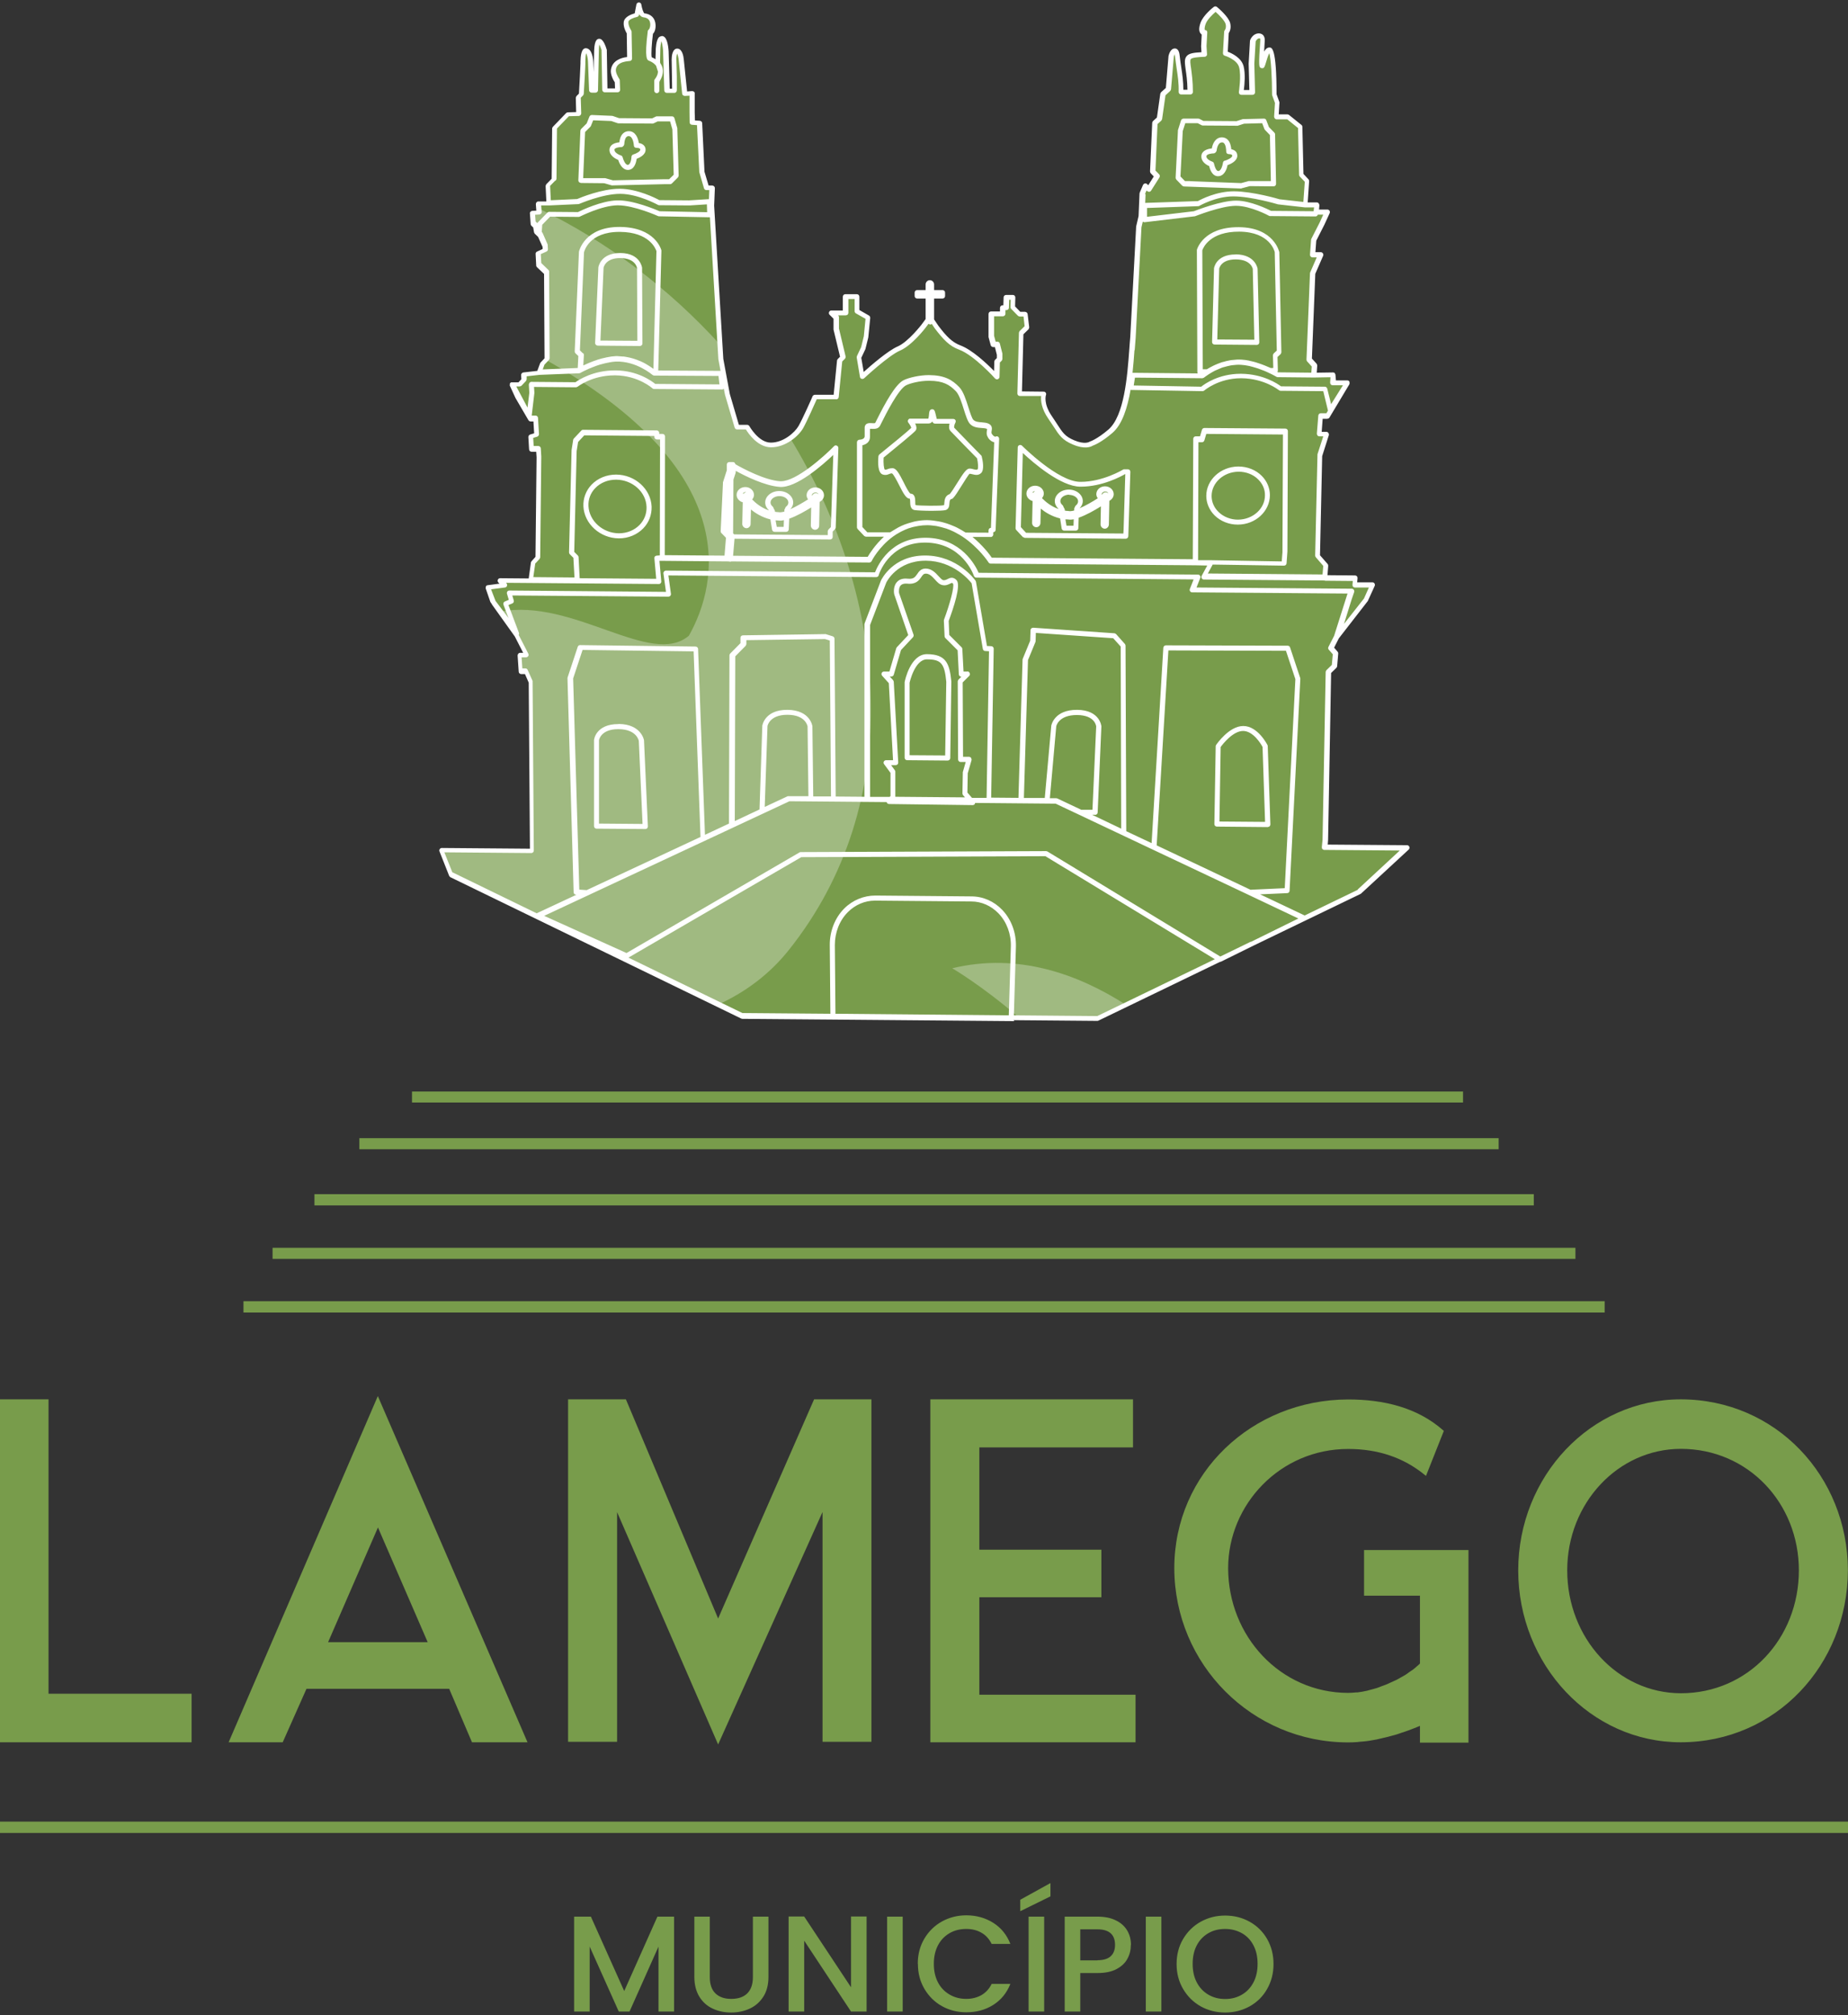 <svg width="400" height="436" viewBox="0 0 400 436" fill="none" xmlns="http://www.w3.org/2000/svg">
<rect x="0" y="0" width="400" height="436" fill="#333333" stroke="none"/>
<g clip-path="url(#clip0_1496_2414)">
<path d="M260.709 11.74L260.604 9.911L260.761 7.011C260.761 7.011 259.742 7.063 260.448 5.051C260.97 3.51 263.139 1.863 263.139 1.863C263.139 1.863 265.516 3.823 265.83 5.077C266.117 6.305 265.516 6.906 265.516 6.906L265.255 11.531C265.255 11.531 268.208 12.393 268.73 14.431C269.253 16.469 268.678 19.971 268.678 19.971H271.082L270.925 13.726L271.056 11.688L271.212 8.814C271.212 8.814 271.657 7.742 272.571 7.742C273.486 7.742 273.303 8.84 273.303 8.84C273.303 8.84 272.911 14.222 273.146 14.222C273.381 14.222 273.93 10.773 274.844 10.799C275.837 10.799 275.837 20.441 275.837 20.441L276.464 22.191L276.281 25.274H278.79L281.455 27.443L281.69 37.842L282.918 39.149L282.552 44.322H285.113L285.008 45.89H287.412L286.289 48.372L284.46 51.952L284.224 55.139H286.001L284.25 59.137L283.493 77.793L284.669 79.073L284.512 81.189L288.64 81.111L288.509 82.862H291.749L287.412 90.125H285.897L285.583 94.018H287.203L285.74 98.643L285.243 120.382L287.02 122.42L286.785 125.059L293.369 125.111L293.239 126.522H297.132L295.642 129.814L289.607 137.418L288.17 140.213L289.163 141.389L288.927 144.133L287.595 145.413L286.916 181.758L286.785 183.325L304.552 183.482L294.31 192.967L237.533 220.402L170.513 219.801L160.532 219.722L97.563 189.126L95.473 183.874L115.095 184.031L114.834 147.425L113.815 145.152H112.665L112.43 141.651H113.972L111.751 137.339L106.473 129.919L105.48 127.045L109.164 126.574L108.119 125.555L114.782 125.608L115.33 121.715L116.349 120.591L116.584 98.852L116.48 97.102H114.964L114.808 94.41L116.088 94.018L115.879 90.517H114.782L111.986 85.657L110.81 83.097H112.43L113.397 82.078L113.344 80.954L116.689 80.562L117.394 78.629L118.413 77.558L118.309 58.823L116.637 57.23L116.506 54.721L118.074 54.016L118.021 53.101L116.976 50.724L116.166 49.94L116.114 48.868L115.435 48.215L115.252 45.968L116.689 45.89L116.532 43.93H118.831L118.649 40.037L119.955 38.705L120.059 27.626L122.96 24.648L125.285 24.595L125.181 20.989L125.834 20.336C125.834 20.336 126.2 14.196 126.174 13.464C126.147 12.733 126.278 10.852 126.775 10.852C127.532 10.852 127.794 12.55 127.846 13.412C127.872 14.274 128.081 19.578 128.081 19.578H128.917L129.1 10.799C129.1 10.799 129.152 8.814 129.675 8.814C130.197 8.814 130.772 10.825 130.772 10.825L130.877 16.835V19.5H133.672L133.594 17.436C133.594 17.436 132.601 16.051 132.758 14.98C133.071 12.655 136.285 12.707 136.285 12.707L136.181 6.906C136.181 6.906 135.423 5.835 135.528 4.711C135.632 3.614 137.827 3.17 137.827 3.17L138.271 0.923C138.271 0.923 138.585 3.17 139.368 3.274C140.596 3.405 141.302 4.111 141.354 5.312C141.38 6.514 140.805 6.906 140.805 6.906C140.805 6.906 140.1 12.498 140.727 12.707C141.72 13.046 142.896 13.987 143.026 15.241C143.157 16.495 142.243 17.567 142.243 17.567V19.683V19.526V19.187V18.69V17.828L142.373 17.384L142.634 16.94L142.87 16.391L143.026 15.581L142.399 13.595L142.452 10.982C142.452 10.982 142.452 8.213 143.235 8.213C143.993 8.213 144.176 10.982 144.176 10.982L144.281 15.085L144.437 19.605H146.057V16.652L145.979 14.196V12.759C145.979 12.759 145.979 10.956 146.632 10.956C147.311 10.956 147.494 12.681 147.494 12.681L148.278 20.258L149.898 20.153V24.256L149.924 26.476L151.492 26.607L151.988 37.111L153.007 40.612H154.209L154.053 44.401L156.038 77.61L157.475 85.265L159.566 92.346H161.787C161.787 92.346 163.877 96.187 166.882 96.213C169.913 96.213 172.525 93.835 173.361 92.372C174.198 90.883 176.418 85.84 176.418 85.84H180.991L181.775 77.976L182.48 77.27L181.017 71.104V68.648L180.024 67.655H183.055V64.127H185.537V67.315L187.889 68.674L187.471 72.88L186.87 75.337L185.955 77.27L186.661 81.477C186.661 81.477 192.017 76.486 194.578 75.389C197.06 74.344 199.986 70.503 199.986 70.503L201.345 68.674L202.73 70.738C204.533 73.09 205.787 74.448 207.746 75.18C211.143 76.46 215.768 81.555 215.768 81.555L215.846 78.211L216.395 77.688V76.695L215.872 74.527H215.062L214.592 72.776V67.942H217.074V66.61H217.832L217.884 64.363H219.321L219.269 66.531L220.732 68.021H222.013L222.352 70.843L221.098 72.07L221.02 74.736L220.941 77.401L220.732 85.187L226.01 85.239C226.01 85.239 225.226 87.251 227.369 90.387C229.511 93.496 229.773 94.619 232.438 95.769C235.103 96.919 236.226 96.03 236.226 96.03C236.226 96.03 237.768 95.586 240.381 93.365C244.666 89.733 244.823 78.289 245.319 72.985L246.599 48.999L247.122 46.857L247.357 41.84L248.063 40.194L248.768 40.925L250.571 38.078L249.63 37.085L249.787 33.74L250.101 26.555L251.067 25.666L251.825 20.31L253.001 19.239L253.602 12.106C253.602 12.106 253.837 10.956 254.438 10.956C254.83 10.956 254.908 11.688 254.961 12.132C255.3 15.006 255.823 16.966 255.744 19.866H257.73C257.73 12.524 255.196 11.949 260.761 11.74" fill="#789C4B"/>
<path opacity="0.3" d="M155.673 217.292L97.563 189.047L95.473 183.795L115.095 183.952L114.834 147.346L113.815 145.073H112.665L112.43 141.572H113.972L111.751 137.261L108.276 132.348C124.109 129.344 140.936 144.524 149.114 137.548C155.568 126.078 160.715 101.778 118.074 77.819L118.44 77.453L118.335 58.719L116.663 57.125L116.532 54.617L118.1 53.911L118.048 52.996L117.002 50.619L116.192 49.835L116.14 48.764L115.461 48.111L115.278 45.863L116.715 45.785L116.663 45.132C131.687 52.369 144.96 62.586 155.908 74.631L156.091 77.531L157.528 85.187L159.618 92.267H161.839C161.839 92.267 163.929 96.108 166.934 96.135C168.449 96.135 169.886 95.534 171.01 94.75C192.592 130.128 196.119 173.762 170.722 205.586C166.62 210.734 161.473 214.575 155.725 217.24L155.673 217.292ZM206.1 209.506C206.1 209.506 212.763 213.399 220.523 220.166L237.533 220.323L243.647 217.37C233.3 210.76 220.34 206.083 206.127 209.506H206.1Z" fill="white"/>
<path d="M274.427 178.936C274.583 178.936 274.714 178.884 274.819 178.779C274.923 178.675 274.975 178.518 274.975 178.387L274.401 161.456C274.401 161.456 274.401 161.299 274.348 161.221C274.27 161.064 272.232 157.093 269.123 157.093H269.097C266.039 157.093 263.348 161.012 263.244 161.169C263.191 161.247 263.139 161.352 263.139 161.456L262.852 178.309C262.852 178.466 262.904 178.596 263.009 178.701C263.113 178.805 263.244 178.858 263.401 178.858L274.427 178.962V178.936ZM263.949 177.76L264.211 161.639C264.681 160.986 266.876 158.164 269.07 158.164C271.265 158.164 272.964 161.012 273.277 161.613L273.826 177.839L263.923 177.76H263.949ZM219.374 220.742L237.507 220.898C237.507 220.898 237.664 220.898 237.742 220.846L264.08 208.122C264.158 208.122 264.237 208.122 264.315 208.069L270.926 204.803L294.519 193.411C294.519 193.411 294.624 193.359 294.65 193.307L304.919 183.822C305.075 183.665 305.128 183.43 305.049 183.221C304.971 183.012 304.762 182.882 304.553 182.882L287.386 182.751L287.465 181.758L288.118 145.622L289.268 144.499C289.268 144.499 289.424 144.29 289.424 144.159L289.66 141.416C289.66 141.259 289.633 141.128 289.529 141.024L288.771 140.135L289.79 138.124L296.061 130.05L297.55 126.784C297.629 126.627 297.603 126.418 297.524 126.261C297.42 126.104 297.263 126 297.054 126H293.762L293.84 125.112C293.84 124.955 293.814 124.798 293.709 124.694C293.605 124.589 293.448 124.511 293.318 124.511L287.334 124.458L287.491 122.446C287.491 122.29 287.465 122.159 287.36 122.028L285.714 120.147L286.184 98.696L287.622 94.175C287.674 94.019 287.622 93.836 287.543 93.679C287.439 93.548 287.282 93.444 287.099 93.444H286.08L286.289 90.622H287.282C287.491 90.57 287.648 90.544 287.752 90.361L292.09 83.123C292.09 83.123 292.142 82.836 292.09 82.705C292.09 82.653 292.09 82.627 292.09 82.575C291.985 82.418 291.828 82.313 291.619 82.313H289.163L289.059 81.059C289.059 80.981 288.98 80.902 288.954 80.85C288.954 80.824 288.954 80.772 288.928 80.746C288.823 80.641 288.693 80.589 288.536 80.589L285.009 80.641L285.113 79.126C285.113 78.969 285.061 78.838 284.983 78.707L283.964 77.584L284.695 59.242L286.394 55.349C286.472 55.192 286.446 54.983 286.341 54.826C286.237 54.669 286.08 54.565 285.897 54.565H284.721L284.904 52.083L286.681 48.581L287.804 46.125C287.883 45.969 287.857 45.76 287.778 45.603C287.674 45.446 287.517 45.342 287.308 45.342H285.505L285.584 44.375C285.584 44.27 285.531 44.192 285.479 44.114C285.479 44.061 285.479 44.009 285.427 43.983C285.322 43.878 285.192 43.8 285.035 43.8H283.049L283.363 39.201C283.363 39.044 283.31 38.888 283.206 38.783L282.135 37.634L281.899 27.444C281.899 27.287 281.821 27.13 281.69 27.026L279.025 24.883C279.025 24.883 278.816 24.752 278.686 24.752H276.778L276.935 22.244C276.935 22.166 276.935 22.087 276.909 22.035L276.308 20.389C276.308 10.303 275.289 10.277 274.766 10.277C274.27 10.277 273.904 10.643 273.617 11.165C273.643 10.46 273.695 9.676 273.747 8.945C273.747 8.866 273.852 8.135 273.434 7.638C273.277 7.455 272.964 7.22 272.467 7.22C271.448 7.22 270.821 8.108 270.612 8.631C270.612 8.683 270.586 8.736 270.56 8.814L270.272 13.778L270.429 19.474H269.227C269.384 18.325 269.593 15.947 269.175 14.327C268.705 12.498 266.64 11.531 265.752 11.192L265.961 7.168C266.17 6.854 266.536 6.123 266.275 4.999C265.935 3.614 263.662 1.707 263.401 1.498C263.191 1.341 262.93 1.341 262.721 1.498C262.617 1.576 260.422 3.275 259.847 4.947C259.481 5.992 259.481 6.75 259.847 7.22C259.925 7.325 260.03 7.403 260.108 7.481L259.978 10.042L260.056 11.296C258.227 11.401 257.339 11.557 256.842 12.158C256.32 12.786 256.45 13.648 256.633 15.033C256.79 16.078 256.999 17.489 257.025 19.422H256.137C256.137 17.645 255.928 16.182 255.693 14.641C255.562 13.857 255.457 13.047 255.353 12.158C255.301 11.662 255.196 10.512 254.308 10.486C253.315 10.486 253.001 11.819 252.923 12.132L252.348 19.03L251.329 19.945C251.329 19.945 251.172 20.154 251.146 20.284L250.415 25.432L249.579 26.189C249.579 26.189 249.396 26.424 249.396 26.581L248.925 37.085C248.925 37.242 248.978 37.372 249.082 37.503L249.735 38.182L248.533 40.09L248.324 39.855C248.194 39.724 248.011 39.672 247.828 39.698C247.645 39.724 247.488 39.855 247.41 40.011L246.704 41.657C246.704 41.657 246.652 41.788 246.652 41.84L246.443 46.752L245.921 48.999L244.64 72.959C244.562 73.743 244.51 74.658 244.431 75.65C244.013 81.373 243.36 90.021 239.885 92.974C237.429 95.064 235.94 95.534 235.94 95.534C235.887 95.534 235.809 95.587 235.783 95.613C235.783 95.613 234.79 96.24 232.517 95.273C230.531 94.437 230.008 93.627 228.78 91.719C228.467 91.249 228.127 90.7 227.709 90.1C225.776 87.304 226.377 85.527 226.403 85.475C226.455 85.318 226.455 85.109 226.35 84.978C226.246 84.822 226.089 84.743 225.906 84.743L221.203 84.691L221.517 72.332L222.614 71.261C222.614 71.261 222.797 70.974 222.771 70.791L222.431 67.969C222.405 67.707 222.17 67.498 221.882 67.472H220.837L219.714 66.296L219.766 64.363C219.766 64.206 219.714 64.076 219.609 63.971C219.505 63.867 219.374 63.814 219.217 63.814H217.78C217.493 63.814 217.232 64.049 217.232 64.337L217.179 66.061H216.996C216.709 66.061 216.448 66.296 216.448 66.61V67.394H214.514C214.357 67.394 214.227 67.446 214.122 67.551C214.018 67.655 213.966 67.786 213.966 67.943V72.776C213.966 72.776 213.966 72.881 213.966 72.933L214.436 74.684C214.488 74.919 214.723 75.076 214.958 75.102H215.35L215.768 76.774V77.48L215.376 77.871C215.272 77.976 215.22 78.106 215.22 78.263L215.167 80.275C213.626 78.707 210.464 75.703 207.878 74.736C206.075 74.057 204.847 72.776 203.122 70.503L202.182 69.118V64.598H204.011C204.324 64.598 204.559 64.363 204.559 64.049V63.318C204.559 63.004 204.324 62.769 204.011 62.769H202.182V61.541C202.182 61.045 201.764 60.627 201.267 60.627C200.771 60.627 200.353 61.045 200.353 61.541V62.769H198.524C198.21 62.769 197.975 63.004 197.975 63.318V64.049C197.975 64.363 198.21 64.598 198.524 64.598H200.353V69.04L199.464 70.242C199.464 70.242 196.59 73.978 194.291 74.971C192.227 75.859 188.543 79.047 186.949 80.484L186.426 77.427L187.315 75.546L187.942 73.011L188.36 68.805C188.36 68.596 188.281 68.387 188.098 68.282L186.008 67.08V64.206C186.008 63.893 185.773 63.657 185.459 63.657H182.977C182.82 63.657 182.69 63.71 182.585 63.814C182.481 63.919 182.429 64.049 182.429 64.206V67.185H179.946C179.737 67.185 179.528 67.316 179.45 67.525C179.372 67.734 179.398 67.969 179.581 68.126L180.417 68.962V71.313L181.828 77.192L181.331 77.689C181.331 77.689 181.174 77.897 181.174 78.028L180.443 85.422H176.393C176.236 85.422 175.975 85.527 175.896 85.71C175.896 85.762 173.676 90.753 172.839 92.19C172.003 93.627 169.547 95.769 166.882 95.769H166.83C164.191 95.769 162.231 92.242 162.205 92.216C162.101 92.033 161.918 91.928 161.735 91.928H159.932L157.972 85.266L156.561 77.662L154.576 44.505L154.732 40.717C154.732 40.56 154.68 40.429 154.576 40.325C154.471 40.22 154.34 40.168 154.184 40.142H153.374L152.485 37.163L151.989 26.66C151.989 26.372 151.754 26.163 151.492 26.137L150.421 26.059L150.369 24.36V20.258C150.395 20.101 150.343 19.971 150.238 19.866C150.134 19.762 150.003 19.736 149.82 19.709L148.723 19.788L147.991 12.733C147.939 12.211 147.678 10.538 146.606 10.512C145.535 10.512 145.378 12.158 145.378 12.89L145.483 19.187H144.96L144.725 11.087C144.621 9.598 144.307 7.795 143.262 7.795C143.053 7.847 142.818 7.899 142.635 8.056C142.008 8.683 141.929 10.538 141.929 11.087L141.877 12.812C141.616 12.629 141.329 12.498 141.067 12.394C140.91 11.767 141.067 9.389 141.329 7.325C141.59 7.063 141.929 6.489 141.903 5.443C141.851 3.98 140.963 3.04 139.473 2.883C139.264 2.752 138.951 1.838 138.82 1.002C138.794 0.74 138.559 0.531 138.298 0.531C138.01 0.531 137.801 0.714 137.749 0.975L137.383 2.883C136.652 3.092 135.11 3.641 135.005 4.816C134.901 5.861 135.45 6.854 135.659 7.22L135.737 12.341C134.404 12.472 132.497 13.151 132.236 15.085C132.079 16.156 132.785 17.384 133.072 17.802L133.124 19.135H131.478L131.347 10.957C131.347 10.904 131.347 10.852 131.347 10.8C130.642 8.422 129.937 8.396 129.728 8.396C129.44 8.396 128.682 8.396 128.604 10.93L128.499 15.607L128.421 13.543C128.395 12.812 128.186 10.46 126.801 10.434C126.592 10.434 126.383 10.512 126.226 10.695C125.573 11.374 125.651 13.622 125.651 13.648C125.651 14.196 125.416 18.429 125.312 20.258L124.789 20.781C124.789 20.781 124.632 21.042 124.632 21.199L124.711 24.256L122.934 24.308C122.777 24.308 122.647 24.36 122.542 24.465L119.668 27.444C119.668 27.444 119.511 27.679 119.511 27.809L119.407 38.679L118.257 39.855C118.257 39.855 118.1 40.116 118.1 40.273L118.257 43.591H116.533C116.376 43.591 116.245 43.643 116.141 43.774C116.036 43.878 115.984 44.035 115.984 44.192L116.088 45.577L115.226 45.629C115.069 45.629 114.939 45.707 114.834 45.812C114.73 45.916 114.678 46.073 114.704 46.23L114.86 48.477C114.86 48.608 114.939 48.738 115.017 48.843L115.409 49.209L115.592 50.254C115.592 50.254 115.67 50.489 115.749 50.567L116.324 51.116L116.48 51.273L117.447 53.441V53.886L116.245 54.434C116.036 54.539 115.906 54.748 115.932 54.957L116.062 57.465C116.062 57.596 116.141 57.726 116.245 57.831L117.761 59.268L117.865 77.532L117.003 78.446C117.003 78.446 116.898 78.577 116.898 78.629L116.297 80.249L113.293 80.589C113.005 80.615 112.796 80.876 112.796 81.164L112.849 82.052L112.221 82.731H110.837C110.654 82.679 110.471 82.81 110.366 82.966C110.34 83.019 110.366 83.071 110.366 83.149C110.366 83.254 110.288 83.385 110.366 83.489L111.568 86.102L114.39 90.936C114.495 91.092 114.678 91.197 114.86 91.197H115.461L115.618 93.757L114.756 94.019C114.521 94.097 114.364 94.332 114.364 94.567L114.521 97.233C114.521 97.52 114.782 97.755 115.069 97.755H116.062L116.141 98.957L115.906 120.487L115.043 121.454C115.043 121.454 114.913 121.636 114.913 121.741L114.442 125.164L108.25 125.112C108.041 125.112 107.832 125.242 107.754 125.451C107.675 125.66 107.727 125.895 107.884 126.052L108.119 126.287L105.559 126.627C105.402 126.627 105.245 126.732 105.167 126.888C105.167 126.914 105.167 126.967 105.167 127.019C105.141 127.123 105.088 127.228 105.141 127.359L106.134 130.233C106.134 130.233 106.186 130.337 106.212 130.363L106.473 130.729V130.781L111.438 137.732L113.24 141.259H112.587C112.43 141.259 112.3 141.311 112.195 141.442C112.091 141.546 112.039 141.703 112.039 141.86L112.274 145.335C112.274 145.622 112.535 145.858 112.822 145.858H113.632L114.442 147.713L114.704 183.639L95.63 183.482C95.447 183.482 95.29 183.561 95.186 183.718C95.081 183.874 95.055 184.057 95.133 184.24L97.224 189.518C97.224 189.518 97.38 189.753 97.485 189.806L160.455 220.402C160.455 220.402 160.611 220.454 160.69 220.454L179.894 220.611L219.557 220.951L219.374 220.742ZM284.46 81.686L287.413 81.634H287.987L287.909 82.757C287.909 82.914 287.961 83.071 288.04 83.175C288.118 83.28 288.301 83.358 288.432 83.358H288.719H290.679L288.118 87.46L287.282 84.09C287.23 83.855 286.994 83.672 286.759 83.672L277.275 83.594C276.543 83.045 273.434 80.928 268.652 80.876C268.6 80.876 268.574 80.876 268.522 80.876C263.819 80.876 260.735 83.071 260.004 83.672L245.398 83.411L245.659 81.712L260.239 81.843C260.239 81.843 260.5 81.791 260.605 81.712C260.605 81.712 261.023 81.373 261.676 80.954C262.068 80.719 262.486 80.458 262.982 80.197C263.035 80.197 263.061 80.171 263.113 80.145C263.505 79.962 263.949 79.779 264.393 79.596C264.576 79.517 264.785 79.465 264.994 79.413C265.36 79.308 265.752 79.204 266.144 79.126C266.353 79.073 266.536 79.047 266.745 79.021C267.346 78.943 267.999 78.89 268.652 78.943C269.149 78.969 269.671 79.047 270.194 79.152C270.377 79.178 270.56 79.23 270.743 79.282C271.056 79.361 271.37 79.439 271.683 79.544C271.892 79.596 272.075 79.674 272.284 79.727C272.572 79.831 272.859 79.936 273.12 80.04C273.277 80.092 273.46 80.171 273.617 80.223C273.956 80.354 274.27 80.51 274.557 80.641C275.576 81.111 276.282 81.529 276.282 81.529C276.36 81.582 276.465 81.608 276.569 81.608L284.382 81.686C284.382 81.686 284.434 81.686 284.46 81.686ZM275.576 79.622H275.028C274.27 79.282 273.329 78.89 272.284 78.551C272.18 78.525 272.075 78.499 271.971 78.446C271.579 78.316 271.187 78.237 270.769 78.133C270.638 78.106 270.481 78.08 270.351 78.028C269.828 77.924 269.279 77.845 268.757 77.819C268.051 77.767 267.398 77.819 266.745 77.897C266.536 77.897 266.353 77.95 266.17 77.976C265.674 78.054 265.203 78.185 264.759 78.316C264.629 78.342 264.498 78.368 264.367 78.42C263.792 78.603 263.296 78.838 262.8 79.047C262.695 79.099 262.617 79.126 262.538 79.178C262.042 79.439 261.572 79.674 261.206 79.909H260.343L260.239 54.173C260.422 53.624 261.859 50.097 268.234 50.123C274.949 50.175 275.89 54.46 275.916 54.539L276.36 75.859L275.707 76.46C275.707 76.46 275.524 76.722 275.524 76.879L275.602 79.517L275.576 79.622ZM284.434 44.871L284.329 45.707L275.132 45.629C274.401 45.263 270.716 43.434 267.607 43.408H267.555C264.315 43.408 259.089 45.446 258.41 45.707L248.272 46.909V45.002L259.351 44.61C259.455 44.61 259.534 44.584 259.612 44.532C259.638 44.532 263.139 42.493 266.928 42.493H267.006C270.899 42.52 276.465 44.166 276.622 44.218L282.422 44.871H284.434ZM247.828 41.997L248.168 41.213L248.298 41.344C248.298 41.344 248.586 41.527 248.742 41.501C248.899 41.501 249.056 41.396 249.161 41.239L250.963 38.391C251.094 38.182 251.068 37.895 250.885 37.712L250.101 36.902L250.545 26.843L251.355 26.111C251.355 26.111 251.512 25.902 251.538 25.771L252.27 20.624L253.289 19.683C253.289 19.683 253.446 19.474 253.472 19.318L254.073 12.263C254.125 12.08 254.203 11.871 254.256 11.714C254.256 11.819 254.308 12.002 254.334 12.211C254.438 13.125 254.569 13.935 254.674 14.745C254.935 16.47 255.17 17.959 255.118 19.892C255.118 20.049 255.17 20.18 255.275 20.284C255.379 20.389 255.51 20.441 255.666 20.441H257.652C257.809 20.441 257.94 20.389 258.044 20.284C258.149 20.18 258.201 20.049 258.201 19.892C258.201 17.619 257.966 15.999 257.809 14.797C257.652 13.778 257.548 13.021 257.757 12.786C258.044 12.446 259.377 12.341 260.735 12.289C260.892 12.289 261.023 12.211 261.127 12.106C261.232 12.002 261.284 11.845 261.258 11.714L261.153 9.964L261.31 7.063C261.31 6.907 261.31 6.75 261.18 6.645C261.075 6.541 260.971 6.489 260.788 6.489C260.788 6.489 260.605 6.227 260.944 5.234C261.258 4.294 262.408 3.17 263.113 2.569C263.975 3.327 265.099 4.503 265.282 5.182C265.491 6.07 265.125 6.489 265.125 6.515C265.02 6.619 264.968 6.75 264.968 6.88L264.707 11.505C264.707 11.767 264.864 12.002 265.099 12.054C265.125 12.054 267.764 12.864 268.208 14.562C268.705 16.444 268.156 19.84 268.156 19.892C268.156 20.049 268.156 20.206 268.287 20.337C268.391 20.467 268.548 20.52 268.705 20.52H271.108C271.265 20.52 271.396 20.467 271.5 20.363C271.605 20.258 271.657 20.101 271.657 19.971L271.5 13.752L271.788 8.945C271.892 8.762 272.18 8.291 272.598 8.291C272.624 8.291 272.702 8.291 272.728 8.318C272.807 8.396 272.807 8.605 272.781 8.788C272.389 14.196 272.572 14.379 272.754 14.588C272.859 14.693 272.964 14.745 273.173 14.771C273.669 14.771 273.773 14.353 274.035 13.465C274.165 13.021 274.479 11.949 274.74 11.505C275.106 12.707 275.341 16.835 275.341 20.441C275.341 20.493 275.341 20.572 275.367 20.624L275.968 22.27L275.785 25.223C275.785 25.379 275.838 25.51 275.942 25.641C276.047 25.745 276.177 25.824 276.334 25.824H278.633L280.959 27.705L281.194 37.843C281.194 37.973 281.246 38.104 281.351 38.208L282.422 39.332L282.108 43.695L276.961 43.121C276.726 43.042 271.187 41.422 267.137 41.396C267.111 41.396 267.058 41.396 267.032 41.396C263.322 41.396 259.978 43.121 259.298 43.513L247.88 43.904L247.959 41.997H247.828ZM245.607 75.755C245.685 74.762 245.738 73.874 245.816 73.064L247.07 49.182L247.358 47.954C247.358 47.954 247.567 48.085 247.697 48.085H247.75L258.567 46.805C258.567 46.805 258.671 46.805 258.697 46.779C258.75 46.779 264.315 44.532 267.503 44.532H267.555C270.69 44.532 274.662 46.674 274.688 46.7C274.766 46.752 274.845 46.752 274.949 46.752L284.747 46.831C284.983 46.831 285.165 46.674 285.244 46.439H286.42L285.662 48.111L283.833 51.691C283.833 51.691 283.781 51.821 283.781 51.9L283.546 55.087C283.546 55.244 283.598 55.401 283.676 55.505C283.781 55.61 283.937 55.688 284.068 55.688H285.009L283.598 58.928C283.572 58.98 283.546 59.059 283.546 59.137L282.788 77.793C282.788 77.95 282.84 78.08 282.918 78.185L283.937 79.308L283.833 80.641L276.622 80.563C276.622 80.563 276.517 80.51 276.491 80.484C276.543 80.406 276.595 80.301 276.595 80.197L276.517 77.244L277.17 76.643C277.17 76.643 277.353 76.382 277.353 76.225L276.909 54.565C276.909 54.565 275.812 49.209 268.156 49.156C268.104 49.156 268.051 49.156 267.999 49.156C260.5 49.156 259.115 53.859 259.063 54.068C259.063 54.121 259.063 54.173 259.063 54.225L259.168 80.615C259.168 80.615 259.22 80.746 259.246 80.798L245.189 80.667C245.189 80.667 245.163 80.667 245.137 80.667C245.32 78.943 245.45 77.27 245.555 75.781L245.607 75.755ZM120.295 39.071C120.295 39.071 120.452 38.836 120.452 38.679L120.556 27.809L123.143 25.144L125.26 25.092C125.416 25.092 125.547 25.014 125.651 24.909C125.756 24.805 125.808 24.674 125.808 24.517L125.704 21.147L126.2 20.65C126.2 20.65 126.357 20.441 126.357 20.284C126.383 19.657 126.749 14.092 126.697 13.36C126.697 12.759 126.749 11.923 126.88 11.505C127.036 11.819 127.245 12.524 127.271 13.36L127.507 19.527C127.507 19.814 127.768 20.049 128.055 20.049H128.891C129.179 20.049 129.44 19.814 129.44 19.5L129.623 10.721C129.623 10.329 129.675 9.937 129.728 9.624C129.884 9.937 130.067 10.382 130.198 10.8L130.355 19.422C130.355 19.709 130.59 19.971 130.903 19.971H133.673C133.83 19.971 133.96 19.919 134.065 19.814C134.169 19.709 134.222 19.553 134.222 19.422L134.143 17.358C134.143 17.358 134.117 17.149 134.039 17.07C133.83 16.757 133.203 15.712 133.307 15.006C133.568 13.177 136.26 13.256 136.26 13.204C136.416 13.204 136.547 13.151 136.652 13.047C136.756 12.942 136.808 12.812 136.808 12.655L136.704 6.854C136.704 6.854 136.678 6.645 136.599 6.541C136.599 6.541 135.946 5.6 136.024 4.712C136.051 4.268 137.122 3.823 137.88 3.667C138.089 3.614 138.271 3.458 138.324 3.222V3.066C138.585 3.432 138.872 3.693 139.264 3.745C140.231 3.85 140.728 4.346 140.754 5.26C140.754 6.097 140.44 6.384 140.44 6.384C140.31 6.462 140.205 6.619 140.205 6.776C139.447 12.786 140.1 13.021 140.492 13.151C141.041 13.36 141.642 13.726 142.008 14.223L142.426 15.529L142.321 16.078L142.112 16.574L141.851 16.992L141.747 17.123C141.668 17.227 141.616 17.332 141.616 17.462V17.698C141.616 17.698 141.616 17.724 141.616 17.75V19.448V19.605C141.616 19.919 141.851 20.154 142.165 20.154C142.478 20.154 142.713 19.919 142.713 19.605V17.828L142.792 17.541C143.079 17.097 143.576 16.156 143.471 15.111C143.419 14.588 143.236 14.118 142.948 13.726L142.87 13.465L142.922 10.93C142.922 10.173 143.027 9.337 143.158 8.918C143.314 9.337 143.471 10.173 143.523 10.957L143.785 19.579C143.785 19.866 144.046 20.101 144.333 20.101H145.953C146.267 20.101 146.502 19.84 146.502 19.527V16.574L146.397 12.707C146.397 12.289 146.476 11.845 146.58 11.584C146.685 11.819 146.815 12.263 146.868 12.681L147.652 20.258C147.678 20.546 147.887 20.729 148.226 20.755L149.245 20.702V24.256L149.272 26.477C149.272 26.764 149.507 26.999 149.768 26.999L150.865 27.078L151.362 37.242L152.381 40.743C152.459 40.978 152.668 41.135 152.903 41.135H153.53L153.452 43.094C153.452 43.094 153.426 43.094 153.4 43.094L149.141 43.356L142.713 43.303C141.956 42.885 138.01 40.873 134.195 40.847C134.169 40.847 134.143 40.847 134.091 40.847C130.25 40.847 125.651 42.755 124.92 43.068L119.224 43.33L119.067 40.22L120.191 39.071H120.295ZM116.454 48.059C116.454 48.059 116.35 48.216 116.324 48.294L115.932 47.928L115.827 46.465L116.716 46.413C116.872 46.413 117.003 46.334 117.107 46.23C117.212 46.125 117.264 45.969 117.238 45.812L117.134 44.453H118.832L125.181 44.166C125.181 44.166 125.312 44.166 125.39 44.114C125.442 44.114 130.355 41.945 134.222 41.945H134.3C138.167 41.971 142.374 44.322 142.4 44.322C142.478 44.375 142.583 44.401 142.661 44.401L149.272 44.453L153.008 44.218L153.06 45.916L142.766 45.707C141.982 45.368 136.991 43.251 133.595 43.356C130.198 43.434 125.887 45.498 125.103 45.89L118.884 45.838C118.701 45.838 118.597 45.89 118.492 45.995L116.48 48.059H116.454ZM117.865 78.89L118.806 77.897C118.806 77.897 118.963 77.662 118.963 77.506L118.858 58.772C118.858 58.615 118.806 58.484 118.675 58.38L117.16 56.916L117.055 54.983L118.283 54.434C118.492 54.33 118.623 54.121 118.597 53.912L118.545 52.997C118.545 52.997 118.545 52.867 118.492 52.788L117.447 50.41C117.447 50.41 117.369 50.28 117.317 50.227L117.264 50.175L117.369 48.634L119.067 46.883L125.207 46.935C125.207 46.935 125.39 46.935 125.469 46.883C125.521 46.883 130.172 44.479 133.621 44.427C133.673 44.427 133.725 44.427 133.777 44.427C137.226 44.427 142.374 46.726 142.426 46.752C142.504 46.779 142.557 46.805 142.635 46.805L153.635 47.014C153.635 47.014 153.635 47.014 153.661 47.014L155.49 77.715L155.96 80.249L142.478 80.171L143.158 54.33C143.158 54.33 143.158 54.225 143.158 54.173C143.105 53.964 141.825 49.182 134.195 49.104C134.143 49.104 134.117 49.104 134.065 49.104C126.54 49.104 125.338 54.33 125.312 54.46L124.397 76.016C124.397 76.173 124.45 76.33 124.554 76.434L125.181 77.035L125.051 79.622L117.473 79.936L117.865 78.864V78.89ZM126.148 76.434L125.521 75.807L126.409 54.591C126.461 54.408 127.454 50.175 134.065 50.175H134.195C140.545 50.227 141.903 53.807 142.086 54.33L141.433 79.805C140.989 79.491 140.31 79.021 139.447 78.551C139.16 78.394 138.846 78.263 138.507 78.106C138.507 78.106 138.507 78.106 138.481 78.106C137.592 77.715 136.599 77.401 135.476 77.218C135.319 77.192 135.136 77.166 134.979 77.14C134.77 77.14 134.561 77.14 134.378 77.114C134.143 77.114 133.934 77.061 133.699 77.061C133.542 77.061 133.412 77.061 133.255 77.061C132.654 77.088 132.053 77.166 131.452 77.297C131.295 77.323 131.138 77.349 130.982 77.401C130.459 77.506 129.937 77.636 129.466 77.793C129.388 77.793 129.309 77.845 129.257 77.871C128.735 78.028 128.264 78.211 127.82 78.394C127.689 78.446 127.559 78.499 127.428 78.551C126.984 78.734 126.592 78.916 126.252 79.073L126.383 76.826C126.383 76.669 126.331 76.513 126.226 76.408L126.148 76.434ZM114.625 82.81C114.625 82.81 114.469 83.071 114.469 83.228L114.573 85.004L114.181 88.192L111.751 83.62H112.457C112.613 83.594 112.744 83.567 112.875 83.463L113.841 82.444C113.841 82.444 113.998 82.183 113.998 82.026V81.425L116.768 81.111L125.364 80.772C125.364 80.772 125.547 80.746 125.625 80.693C125.625 80.693 126.2 80.354 127.089 79.962C127.35 79.831 127.663 79.7 128.003 79.57C128.055 79.57 128.134 79.517 128.186 79.491C128.473 79.387 128.761 79.256 129.074 79.152C129.179 79.126 129.283 79.073 129.388 79.047C129.675 78.943 129.963 78.864 130.276 78.786C130.407 78.76 130.537 78.707 130.668 78.681C130.982 78.603 131.295 78.525 131.609 78.472C131.739 78.472 131.844 78.42 131.975 78.394C132.419 78.316 132.837 78.263 133.281 78.237C137.749 78.08 141.198 81.111 141.25 81.137C141.355 81.216 141.485 81.268 141.616 81.268L155.516 81.347L155.725 83.175L141.825 83.071C141.093 82.47 138.01 80.171 133.229 80.145H133.098C128.395 80.145 125.286 82.183 124.554 82.705L115.043 82.627C114.834 82.627 114.756 82.679 114.651 82.784L114.625 82.81ZM115.879 121.924L116.794 120.931C116.794 120.931 116.925 120.696 116.925 120.565L117.16 98.774L117.055 97.023C117.055 96.736 116.794 96.501 116.507 96.501H115.514L115.409 94.75L116.271 94.489C116.507 94.411 116.663 94.175 116.663 93.94L116.454 90.439C116.454 90.152 116.193 89.917 115.906 89.917H115.122L115.096 89.864L115.67 85.004L115.592 83.724L124.685 83.802C124.685 83.802 124.92 83.75 125.024 83.672C125.051 83.672 128.108 81.216 133.046 81.216H133.176C138.141 81.268 141.172 83.985 141.198 84.012C141.302 84.116 141.433 84.168 141.564 84.168L156.274 84.273C156.457 84.273 156.561 84.221 156.666 84.09L156.927 85.422L159.017 92.529C159.096 92.765 159.305 92.921 159.54 92.921H161.447C162.022 93.862 164.034 96.762 166.856 96.788H166.908C170.044 96.788 172.839 94.385 173.832 92.66C174.564 91.38 176.262 87.565 176.785 86.389H180.991V86.415C181.279 86.415 181.514 86.206 181.54 85.919L182.298 78.211L182.873 77.636C183.003 77.506 183.056 77.297 183.029 77.114L181.592 71.078V68.622C181.592 68.465 181.514 68.335 181.41 68.23H181.383H183.082C183.212 68.204 183.369 68.178 183.474 68.073C183.578 67.969 183.63 67.838 183.63 67.681V64.703H184.989V67.342C184.989 67.551 185.094 67.707 185.277 67.812L187.341 68.988L186.975 72.75L186.4 75.102L185.486 77.035C185.486 77.035 185.433 77.244 185.433 77.349L186.139 81.555C186.165 81.764 186.322 81.921 186.505 81.974C186.687 82.026 186.896 81.974 187.053 81.843C187.106 81.791 192.357 76.905 194.813 75.859C197.4 74.762 200.327 70.947 200.431 70.791L200.98 70.059C200.98 70.059 201.215 70.216 201.372 70.216C201.502 70.216 201.581 70.137 201.685 70.085L202.312 71.026C204.194 73.482 205.5 74.893 207.59 75.65C210.83 76.852 215.35 81.843 215.376 81.895C215.533 82.052 215.768 82.13 215.977 82.052C216.186 81.974 216.343 81.764 216.343 81.555L216.422 78.446L216.814 78.054C216.814 78.054 216.97 77.819 216.97 77.662V76.669C216.97 76.669 216.97 76.565 216.97 76.513L216.422 74.344C216.369 74.109 216.134 73.926 215.899 73.926H215.507L215.167 72.646V68.439H217.075C217.362 68.439 217.624 68.204 217.624 67.89V67.106H217.833C218.12 67.106 218.381 66.871 218.381 66.584L218.433 64.859H218.773L218.721 66.453C218.721 66.61 218.773 66.741 218.878 66.845L220.341 68.335C220.341 68.335 220.576 68.491 220.733 68.491H221.543L221.778 70.582L220.707 71.627C220.707 71.627 220.55 71.862 220.55 72.019L220.21 85.135C220.21 85.292 220.262 85.422 220.367 85.527C220.472 85.632 220.602 85.684 220.759 85.684H225.358C225.253 86.65 225.384 88.401 226.925 90.622C227.343 91.223 227.683 91.746 227.997 92.216C229.277 94.202 229.93 95.221 232.229 96.187C234.79 97.285 236.122 96.684 236.488 96.449C236.854 96.318 238.396 95.717 240.747 93.705C242.916 91.876 244.039 88.218 244.719 84.325C244.771 84.325 244.797 84.377 244.849 84.377L260.291 84.639C260.422 84.639 260.553 84.586 260.657 84.508C260.683 84.482 263.74 81.843 268.626 81.843H268.731C273.695 81.895 276.778 84.403 276.831 84.43C276.935 84.508 277.04 84.56 277.17 84.56L286.42 84.639L287.439 88.845L287.099 89.42H285.897C285.61 89.42 285.375 89.629 285.348 89.917L285.035 93.81C285.035 93.966 285.087 94.123 285.165 94.228C285.27 94.332 285.401 94.411 285.557 94.411H286.42L285.165 98.304C285.165 98.356 285.165 98.408 285.165 98.461L284.669 120.199C284.669 120.33 284.721 120.461 284.8 120.565L286.42 122.446L286.263 124.302L261.441 124.093L262.486 122.159L277.928 122.394C278.215 122.394 278.45 122.185 278.477 121.898L278.66 119.337L278.764 93.287C278.764 92.974 278.529 92.738 278.215 92.738L260.683 92.608C260.448 92.608 260.239 92.765 260.161 93L259.743 94.411H258.828C258.645 94.411 258.541 94.463 258.436 94.567C258.332 94.672 258.279 94.803 258.279 94.959L258.175 121.009L214.671 120.67C214.201 119.964 212.737 118.031 210.49 116.176H214.436V116.202C214.723 116.202 214.985 115.967 214.985 115.653V115.157C215.272 115.157 215.507 114.921 215.507 114.634L216.265 94.986C216.265 94.776 216.186 94.594 216.03 94.489C215.873 94.385 215.664 94.358 215.507 94.489C215.403 94.515 215.089 94.463 214.723 93.94C214.566 93.731 214.593 93.548 214.645 93.209C214.723 92.817 214.828 92.059 213.966 91.667C213.521 91.458 212.999 91.432 212.502 91.38C211.797 91.328 211.118 91.275 210.673 90.831C210.36 90.491 209.968 89.263 209.628 88.192C209.106 86.546 208.531 84.717 207.642 83.776C206.101 82.183 204.481 81.19 201.058 81.164C199.046 81.164 196.695 81.712 195.597 82.261C193.821 83.123 191.573 87.251 189.823 90.753C189.64 91.092 189.509 91.354 189.457 91.484C189.379 91.615 188.987 91.589 188.699 91.563C188.255 91.537 187.785 91.51 187.445 91.824C187.315 91.955 187.158 92.164 187.158 92.529V94.385C187.158 95.09 186.139 95.142 186.034 95.142C185.747 95.142 185.486 95.403 185.486 95.691V114.111C185.486 114.242 185.564 114.399 185.668 114.503L187.053 115.967C187.053 115.967 187.288 116.123 187.445 116.123H191.338C189.405 117.9 188.229 119.781 187.811 120.487L158.678 120.252L158.991 116.568L179.685 116.724C179.842 116.724 179.972 116.672 180.077 116.568C180.181 116.463 180.234 116.332 180.234 116.176V115.026L180.73 114.503C180.835 114.399 180.887 114.268 180.887 114.138L181.462 96.945C181.462 96.71 181.331 96.501 181.122 96.423C180.913 96.318 180.678 96.37 180.521 96.553C178.431 98.696 172.395 104.13 169.051 104.13C168.972 104.13 168.92 104.13 168.842 104.13C165.523 103.895 160.846 101.413 159.174 100.446C159.122 100.185 158.939 99.976 158.652 99.976H157.868C157.711 99.976 157.58 100.028 157.476 100.133C157.371 100.237 157.319 100.394 157.319 100.525V101.753L156.483 104.366C156.483 104.418 156.483 104.496 156.483 104.548L155.987 114.921C155.987 115.078 156.039 115.235 156.143 115.34L157.136 116.359L156.823 120.226L143.889 120.121L143.941 94.437C143.941 94.123 143.706 93.888 143.393 93.888H142.687V93.653C142.687 93.365 142.426 93.13 142.139 93.13L126.2 93C126.043 93 125.913 93.052 125.808 93.183L124.188 94.907C124.188 94.907 124.058 95.09 124.058 95.195L123.718 97.389L123.169 119.52C123.169 119.677 123.222 119.807 123.326 119.912L124.11 120.696L124.345 124.955L115.435 124.876L115.879 121.767V121.924ZM259.324 121.192L259.403 95.691H260.161C260.396 95.691 260.605 95.534 260.683 95.299L261.101 93.888L277.693 94.019L277.588 119.494L277.431 121.48L262.172 121.218H262.146H259.272L259.324 121.192ZM213.861 94.724C214.331 95.377 214.802 95.613 215.194 95.691L214.488 114.216C214.201 114.216 213.966 114.451 213.966 114.765V115.261L209.027 115.235C208.975 115.209 208.923 115.183 208.871 115.157C208.452 114.869 208.008 114.634 207.538 114.373C207.251 114.216 206.963 114.059 206.65 113.929C206.284 113.772 205.918 113.615 205.552 113.484C205.082 113.302 204.638 113.171 204.167 113.04C203.854 112.962 203.566 112.883 203.253 112.831C202.417 112.674 201.581 112.57 200.718 112.544C200.692 112.544 200.64 112.544 200.614 112.544C199.778 112.544 198.942 112.648 198.132 112.805C197.897 112.857 197.661 112.91 197.426 112.988C196.878 113.119 196.355 113.302 195.832 113.484C195.597 113.589 195.362 113.667 195.153 113.772C194.683 113.981 194.239 114.216 193.794 114.503C193.585 114.634 193.35 114.765 193.141 114.895C192.984 115 192.828 115.078 192.671 115.183H187.733L186.661 114.033V96.344C187.393 96.187 188.307 95.691 188.307 94.541V92.791C188.307 92.791 188.569 92.791 188.673 92.791C189.222 92.817 190.058 92.869 190.476 92.138C190.554 92.007 190.685 91.746 190.868 91.354C191.756 89.577 194.474 84.168 196.146 83.358C196.982 82.94 199.046 82.392 201.032 82.392H201.11C204.141 82.392 205.552 83.254 206.911 84.665C207.616 85.396 208.165 87.121 208.635 88.636C209.08 90.047 209.445 91.171 209.942 91.719C210.647 92.477 211.666 92.556 212.476 92.608C212.894 92.634 213.312 92.66 213.652 92.817C213.652 92.869 213.652 93.026 213.626 93.13C213.547 93.522 213.469 94.097 213.887 94.698L213.861 94.724ZM159.253 101.883C161.343 103.033 165.55 105.123 168.789 105.358C172.395 105.62 178.065 100.603 180.364 98.434L179.842 114.059L179.319 114.582C179.319 114.582 179.162 114.817 179.162 114.974V115.784L158.913 115.627L158.678 115.392L158.756 103.765L159.226 102.328C159.226 102.328 159.253 102.145 159.253 102.066V101.883ZM141.982 125.242L125.469 125.112L125.233 120.565C125.233 120.435 125.155 120.304 125.077 120.199L124.293 119.416L124.815 97.598L125.129 95.639L126.461 94.202L141.642 94.332V94.567C141.642 94.855 141.903 95.09 142.191 95.09H142.87L142.818 120.173L142.139 120.226C142.008 120.226 141.877 120.304 141.773 120.382C141.668 120.487 141.642 120.644 141.642 120.8L142.034 125.216L141.982 125.242ZM110.105 133.786L107.257 130.024L106.29 127.515L109.295 127.123C109.504 127.097 109.687 126.967 109.739 126.758C109.818 126.549 109.739 126.34 109.609 126.183L109.53 126.104L142.609 126.366C142.766 126.366 142.896 126.313 143.001 126.183C143.105 126.078 143.158 125.922 143.131 125.765L142.739 121.349L157.685 121.48L158.051 121.532C158.051 121.532 158.103 121.532 158.129 121.532C158.181 121.532 158.207 121.506 158.26 121.48L188.177 121.715C188.386 121.715 188.569 121.584 188.673 121.401C188.673 121.349 190.215 118.344 193.298 116.097C193.768 115.758 194.265 115.444 194.761 115.183C194.866 115.131 194.996 115.052 195.101 115C195.65 114.712 196.224 114.477 196.799 114.268H196.851C197.452 114.059 198.053 113.929 198.654 113.824C198.707 113.824 198.759 113.824 198.785 113.798C199.412 113.693 200.065 113.641 200.718 113.641C201.319 113.641 201.92 113.72 202.521 113.798C202.704 113.824 202.887 113.85 203.044 113.902C203.488 113.981 203.932 114.111 204.376 114.242C204.533 114.294 204.69 114.321 204.847 114.373C205.369 114.556 205.892 114.765 206.414 115.026C206.597 115.131 206.78 115.209 206.963 115.313C207.433 115.549 207.878 115.836 208.348 116.123C211.875 118.475 213.939 121.636 213.966 121.689C214.07 121.846 214.227 121.95 214.436 121.95L258.776 122.316L261.31 122.368L260.108 124.589C260.004 124.746 260.03 124.955 260.108 125.138C260.213 125.294 260.396 125.399 260.579 125.399L286.707 125.608C286.707 125.608 286.785 125.66 286.838 125.66L292.821 125.713L292.743 126.522C292.743 126.679 292.769 126.836 292.873 126.941C292.978 127.045 293.135 127.123 293.265 127.123H296.296L295.225 129.527L295.173 129.58L290.914 134.988L292.508 129.867L293.109 128.116C293.161 127.96 293.135 127.777 293.03 127.62C292.926 127.463 292.769 127.385 292.586 127.385L258.985 127.123L259.795 125.059C259.873 124.903 259.847 124.694 259.743 124.563C259.638 124.406 259.481 124.328 259.298 124.328L211.823 123.936C211.144 122.368 208.061 116.437 200.431 116.359C200.405 116.359 200.353 116.359 200.326 116.359C192.802 116.359 190.032 122.237 189.405 123.831L144.15 123.465C143.994 123.465 143.837 123.544 143.732 123.648C143.628 123.779 143.576 123.936 143.602 124.093L144.15 128.064L110.262 127.777C110.053 127.777 109.922 127.855 109.818 127.986C109.713 128.116 109.687 128.299 109.739 128.482L110.131 129.789L109.269 130.154C109.008 130.259 108.877 130.572 108.982 130.86L110.105 133.838V133.786ZM218.355 219.696L180.835 219.357L180.704 204.49C180.704 201.772 181.697 199.186 183.526 197.357C185.12 195.763 187.21 194.874 189.379 194.874H189.457L210.255 195.057C212.45 195.057 214.54 195.998 216.134 197.644C217.911 199.499 218.878 202.112 218.799 204.803L218.355 219.696ZM237.429 219.853L219.453 219.696L219.897 204.829C219.975 201.825 218.904 198.924 216.918 196.86C215.141 195.005 212.764 193.96 210.255 193.96L189.457 193.777C187.027 193.777 184.571 194.744 182.742 196.573C180.73 198.585 179.581 201.485 179.607 204.49L179.737 219.357L160.69 219.2L136.024 207.207L173.44 185.468L226.272 185.259L262.956 207.547L237.455 219.879L237.429 219.853ZM270.743 203.758L264.132 206.972L226.716 184.24C226.716 184.24 226.533 184.162 226.429 184.162L173.31 184.371C173.31 184.371 173.127 184.371 173.048 184.449L135.606 206.214L117.787 198.167L170.88 173.371L191.939 173.554C191.939 173.554 191.939 173.606 191.939 173.632C192.018 173.841 192.227 173.972 192.436 173.972L210.543 174.207C210.752 174.207 210.961 174.076 211.039 173.893C211.039 173.841 211.039 173.789 211.039 173.737L228.493 173.893L233.64 176.323L249.552 183.848L269.907 193.464L281.037 198.741L270.743 203.81V203.758ZM125.39 192.523L124.058 146.798L126.096 140.632L150.134 140.945L151.623 181.105L150.996 181.392L126.984 192.601L125.39 192.497V192.523ZM161.5 138.515L178.562 138.28L179.607 138.594L179.868 172.326H176.027L175.844 157.145C175.844 157.119 175.4 153.644 170.462 153.592C170.436 153.592 170.409 153.592 170.383 153.592C165.523 153.592 165.027 156.936 165.001 157.014L164.4 175.148L159.044 177.656L159.148 142.017L161.395 139.743C161.395 139.743 161.552 139.482 161.552 139.352V138.515H161.5ZM174.93 172.273H170.749C170.749 172.273 170.592 172.273 170.514 172.273L165.523 174.599L166.124 157.093C166.124 157.093 166.542 154.663 170.409 154.663H170.488C174.407 154.689 174.773 157.119 174.799 157.171L174.982 172.247L174.93 172.273ZM210.177 163.965C210.072 163.834 209.916 163.756 209.733 163.756H208.452L208.374 147.66L209.785 146.249C209.942 146.093 209.994 145.858 209.89 145.649C209.811 145.439 209.602 145.23 209.367 145.309H208.557L208.296 140.423C208.296 140.292 208.243 140.162 208.139 140.057L205.474 137.392L205.343 134.361C206.414 131.487 208.034 126.627 207.068 125.556C206.284 124.694 205.552 125.059 205.108 125.294C204.794 125.451 204.533 125.582 204.167 125.53C203.88 125.477 203.514 125.059 203.148 124.667C202.495 123.936 201.659 123.047 200.379 123.021C199.334 123.021 198.889 123.674 198.524 124.223C198.079 124.85 197.766 125.347 196.46 125.216C195.44 125.112 194.683 125.347 194.16 125.922C193.246 126.888 193.507 128.482 193.559 128.613L196.59 137.418L194.134 140.031C194.134 140.031 194.03 140.162 194.003 140.24L192.514 145.309H191.338C191.129 145.309 190.92 145.439 190.842 145.622C190.764 145.831 190.79 146.067 190.946 146.223L192.383 147.817L193.298 164.487H191.809C191.6 164.487 191.417 164.592 191.312 164.775C191.208 164.957 191.234 165.193 191.364 165.349L192.749 167.231V172.247L192.566 172.43H188.334V135.223L191.835 126.052C191.939 125.869 194.16 121.323 200.353 121.323H200.457C206.31 121.375 209.785 125.53 210.308 126.209L212.737 140.423C212.79 140.684 212.999 140.867 213.234 140.867L214.07 140.919L213.547 172.639H210.386L209.393 171.49L209.471 167.309L210.281 164.513C210.334 164.356 210.281 164.174 210.203 164.043L210.177 163.965ZM208.4 171.986L208.871 172.535L193.794 172.404V167.022C193.794 167.022 193.794 166.786 193.716 166.708L192.88 165.558H193.873C194.03 165.558 194.16 165.506 194.265 165.402C194.369 165.297 194.421 165.14 194.421 164.984L193.455 147.53C193.455 147.53 193.402 147.295 193.324 147.19L192.592 146.38H192.932C193.167 146.38 193.402 146.223 193.455 145.988L195.022 140.658L197.609 137.888C197.74 137.732 197.792 137.523 197.74 137.34L194.604 128.325C194.552 128.012 194.526 127.123 194.97 126.653C195.258 126.366 195.702 126.235 196.355 126.287C198.288 126.496 198.968 125.53 199.438 124.824C199.778 124.328 199.961 124.119 200.405 124.119C201.189 124.119 201.79 124.772 202.365 125.399C202.861 125.948 203.331 126.47 203.984 126.601C204.742 126.758 205.265 126.47 205.657 126.287C206.075 126.078 206.075 126.078 206.284 126.287C206.623 126.914 205.552 130.834 204.324 134.1C204.298 134.178 204.298 134.257 204.298 134.309L204.455 137.679C204.455 137.81 204.507 137.941 204.612 138.045L207.277 140.71L207.538 145.91C207.538 146.197 207.799 146.432 208.087 146.432L207.46 147.059C207.46 147.059 207.303 147.295 207.303 147.451L207.381 164.33C207.381 164.618 207.616 164.879 207.93 164.879H209.027L208.4 167.074C208.4 167.126 208.4 167.178 208.4 167.204L208.322 171.672C208.322 171.803 208.374 171.934 208.452 172.038L208.4 171.986ZM237.037 176.323C237.324 176.323 237.586 176.088 237.586 175.801L238.396 157.171C238.396 157.171 238.134 153.644 233.17 153.592C233.144 153.592 233.118 153.592 233.092 153.592C228.258 153.592 227.605 156.805 227.552 156.988L226.141 172.665H221.621L222.51 142.827L224.103 138.96C224.103 138.96 224.156 138.829 224.156 138.777L224.208 136.948L240.956 138.097L242.576 139.9L242.681 177.917V179.302L236.384 176.297H237.037V176.323ZM234.006 175.2L228.859 172.77C228.859 172.77 228.702 172.718 228.624 172.718H227.239L228.624 157.171C228.624 157.067 229.172 154.715 233.065 154.715H233.144C237.063 154.741 237.272 157.145 237.272 157.197L236.462 175.226H233.954L234.006 175.2ZM250.362 182.934L252.897 140.736L278.346 140.815L280.384 146.955L278.085 192.183L270.664 192.523L250.389 182.934H250.362ZM294.023 192.471L282.396 198.088L272.754 193.516L278.607 193.254C278.895 193.254 279.13 193.019 279.13 192.732L281.455 146.903C281.455 146.903 281.455 146.772 281.429 146.694L279.234 140.083C279.156 139.848 278.947 139.717 278.712 139.717L252.348 139.639C252.061 139.639 251.826 139.874 251.8 140.162L249.265 182.437L243.778 179.851L243.621 139.717C243.621 139.587 243.569 139.456 243.491 139.352L241.583 137.209C241.583 137.209 241.348 137.026 241.217 137.026L223.659 135.824C223.502 135.824 223.372 135.876 223.241 135.955C223.137 136.059 223.058 136.19 223.058 136.347L222.98 138.646L221.386 142.513C221.386 142.513 221.334 142.644 221.334 142.696L220.445 172.639L214.54 172.587L215.089 140.371C215.089 140.083 214.854 139.822 214.567 139.822L213.626 139.77L211.248 125.869C211.248 125.869 211.196 125.713 211.144 125.634C210.987 125.425 207.277 120.252 200.326 120.199C200.3 120.199 200.248 120.199 200.222 120.199C193.298 120.199 190.816 125.347 190.685 125.608L187.132 134.91C187.132 134.91 187.106 135.04 187.106 135.119V172.404L180.887 172.352L180.626 138.202C180.626 137.967 180.469 137.758 180.234 137.679L178.718 137.209C178.718 137.209 178.588 137.183 178.535 137.209L160.82 137.47C160.664 137.47 160.533 137.523 160.428 137.627C160.324 137.732 160.272 137.888 160.272 138.019V139.169L158.051 141.416C157.946 141.52 157.894 141.651 157.894 141.808L157.789 178.205L152.59 180.634L151.101 140.423C151.101 140.135 150.839 139.9 150.552 139.9L125.573 139.587C125.286 139.587 125.129 139.743 125.051 139.953L122.856 146.589C122.856 146.589 122.83 146.72 122.83 146.772L124.162 193.072C124.162 193.359 124.397 193.594 124.685 193.594H124.789L116.167 197.618L97.903 188.734L96.179 184.423L114.991 184.58C115.148 184.58 115.278 184.528 115.383 184.423C115.488 184.319 115.54 184.188 115.54 184.031L115.278 147.425C115.278 147.425 115.278 147.268 115.226 147.216L114.207 144.943C114.129 144.734 113.92 144.629 113.711 144.629H113.058L112.901 142.226H113.868C114.05 142.226 114.233 142.121 114.338 141.964C114.442 141.808 114.442 141.599 114.338 141.416L112.274 137.392C112.352 137.261 112.378 137.105 112.326 136.948L110.053 130.912L110.889 130.572C111.15 130.468 111.281 130.18 111.202 129.919L110.889 128.848L144.673 129.109C144.83 129.083 144.986 129.031 145.091 128.926C145.196 128.796 145.248 128.639 145.222 128.482L144.673 124.511L189.666 124.876C189.901 124.876 190.136 124.72 190.189 124.484C190.189 124.406 192.331 117.404 200.196 117.404H200.3C208.243 117.456 210.726 124.328 210.804 124.615C210.882 124.824 211.091 124.981 211.327 124.981L258.358 125.373L257.548 127.437C257.469 127.594 257.495 127.803 257.6 127.933C257.705 128.09 257.861 128.169 258.044 128.169L291.671 128.43L288.771 137.575L287.543 139.979C287.439 140.188 287.465 140.423 287.622 140.58L288.484 141.572L288.275 143.872L287.099 145.021C287.099 145.021 286.942 145.257 286.942 145.413L286.263 181.732L286.106 183.3C286.106 183.456 286.132 183.613 286.237 183.718C286.341 183.822 286.498 183.901 286.629 183.901L302.985 184.031L293.814 192.523L294.023 192.471ZM267.503 55.061C267.503 55.061 267.45 55.061 267.424 55.061C263.191 55.061 262.773 57.988 262.773 58.066L262.355 74.004C262.355 74.161 262.408 74.292 262.512 74.396C262.617 74.501 262.747 74.553 262.904 74.553L272.023 74.632C272.18 74.632 272.31 74.579 272.415 74.475C272.519 74.37 272.572 74.213 272.572 74.083L272.206 58.144C272.206 58.144 271.788 55.087 267.477 55.035L267.503 55.061ZM263.479 73.482L263.897 58.144C263.897 58.144 264.21 56.133 267.45 56.133H267.529C270.821 56.159 271.161 58.171 271.161 58.197L271.5 73.508L263.505 73.456L263.479 73.482ZM268.731 40.717C268.731 40.717 268.835 40.717 268.861 40.717L270.534 40.273L275.655 40.325C275.812 40.325 275.942 40.273 276.047 40.168C276.151 40.064 276.203 39.907 276.203 39.776L275.994 29.064C275.994 28.933 275.942 28.802 275.838 28.698L274.662 27.496L274.087 26.006C274.009 25.797 273.852 25.667 273.564 25.667L269.175 25.771C269.175 25.771 269.07 25.771 269.018 25.771L267.633 26.215L260.474 26.163L259.612 25.719C259.612 25.719 259.455 25.667 259.377 25.667H256.163C255.98 25.667 255.719 25.797 255.64 26.033L254.961 28.175C254.961 28.175 254.961 28.253 254.961 28.306L254.465 38.444C254.465 38.6 254.517 38.731 254.621 38.862L255.902 40.194C255.902 40.194 256.137 40.351 256.294 40.351L268.757 40.795L268.731 40.717ZM257.6 39.175H256.476L255.51 38.182L256.006 28.358L256.555 26.66H259.246L260.108 27.104C260.187 27.13 260.265 27.156 260.343 27.156L267.712 27.208C267.712 27.208 267.816 27.208 267.895 27.208L269.279 26.764L273.199 26.66L273.669 27.888C273.669 27.888 273.747 28.018 273.773 28.071L274.871 29.22L275.08 39.175H270.455C270.455 39.175 270.351 39.149 270.298 39.175L268.652 39.619L257.6 39.201V39.175ZM266.51 32.277C266.458 31.703 266.301 30.814 265.752 30.239C265.412 29.9 264.968 29.717 264.498 29.717C263.061 29.717 262.46 31.128 262.303 32.12C261.336 32.199 260.082 32.617 260.03 33.793C259.978 34.89 260.971 35.622 261.728 35.935C261.885 36.641 262.382 38.13 263.636 38.13C264.916 38.13 265.517 36.771 265.7 35.726C266.405 35.491 267.738 34.864 267.816 33.767C267.816 33.349 267.712 33.009 267.45 32.748C267.163 32.46 266.797 32.356 266.484 32.277H266.51ZM265.099 34.76C264.89 34.812 264.733 34.995 264.707 35.23C264.655 35.596 264.367 37.007 263.688 37.007C263.218 37.007 262.878 35.961 262.773 35.413C262.747 35.204 262.591 35.047 262.382 34.968C262.042 34.864 261.101 34.42 261.127 33.819C261.153 33.296 262.355 33.192 262.669 33.192C262.826 33.192 262.982 33.113 263.087 33.009L263.218 32.852C263.218 32.852 263.348 32.643 263.348 32.539C263.348 32.539 263.505 30.814 264.498 30.814C264.681 30.788 264.811 30.866 264.942 30.997C265.36 31.415 265.412 32.46 265.412 32.774C265.412 32.931 265.465 33.087 265.569 33.192C265.674 33.296 265.83 33.349 265.987 33.349C266.17 33.349 266.536 33.375 266.667 33.531C266.667 33.531 266.719 33.584 266.719 33.714C266.719 34.106 265.726 34.603 265.073 34.786L265.099 34.76ZM221.464 116.202C221.464 116.202 221.7 116.385 221.856 116.385L243.674 116.568C243.961 116.568 244.196 116.332 244.222 116.045L244.666 102.092C244.666 101.936 244.614 101.805 244.51 101.7C244.405 101.596 244.275 101.544 244.118 101.544H243.36C243.229 101.544 243.151 101.544 243.073 101.622C243.02 101.648 238.709 104.261 233.902 104.261H233.797C229.016 104.235 221.308 96.527 221.229 96.449C221.072 96.292 220.837 96.24 220.628 96.318C220.419 96.396 220.289 96.606 220.289 96.814L219.818 114.294C219.818 114.451 219.871 114.582 219.975 114.686L221.438 116.254L221.464 116.202ZM221.412 98.043C223.659 100.133 229.59 105.28 233.823 105.306C233.849 105.306 233.902 105.306 233.928 105.306C238.605 105.306 242.707 103.059 243.517 102.589H243.569L243.203 114.582L243.151 115.444L222.091 115.287L220.968 114.059L221.386 98.043H221.412ZM133.385 102.693H133.333C131.295 102.693 129.388 103.477 128.055 104.862C126.827 106.142 126.2 107.815 126.279 109.565C126.461 113.354 129.91 116.463 133.934 116.489H133.986C135.998 116.489 137.88 115.705 139.212 114.347C140.466 113.066 141.093 111.394 141.041 109.617C140.884 105.829 137.462 102.72 133.385 102.693ZM139.944 109.67C139.996 111.133 139.473 112.518 138.428 113.589C137.305 114.739 135.711 115.392 133.986 115.392H133.934C130.485 115.366 127.533 112.727 127.376 109.513C127.298 108.05 127.82 106.665 128.839 105.62C129.963 104.444 131.583 103.791 133.333 103.791H133.385C136.887 103.817 139.839 106.456 139.944 109.67ZM267.921 113.511C267.921 113.511 267.973 113.511 267.999 113.511C271.762 113.484 274.845 110.636 274.871 107.161C274.871 105.594 274.244 104.104 273.094 102.955C271.814 101.674 269.985 100.943 268.051 100.943C268.025 100.943 267.999 100.943 267.973 100.943C264.184 100.995 261.101 103.843 261.101 107.292C261.101 108.86 261.754 110.375 262.904 111.525C264.184 112.779 265.987 113.511 267.868 113.511H267.921ZM268.025 102.066H268.104C269.724 102.066 271.291 102.667 272.363 103.765C273.303 104.705 273.826 105.907 273.8 107.187C273.8 110.062 271.187 112.413 267.999 112.439C266.431 112.465 264.811 111.838 263.74 110.767C262.773 109.826 262.251 108.598 262.251 107.318C262.251 104.47 264.838 102.119 268.025 102.066ZM212.372 98.539C212.372 98.539 206.989 93.052 206.545 92.555C206.467 92.451 206.545 91.902 206.806 91.432C206.885 91.275 206.885 91.066 206.806 90.909C206.702 90.753 206.545 90.648 206.336 90.648H202.756C202.704 90.413 202.626 90.073 202.574 89.864C202.365 89.002 202.286 88.506 201.711 88.558C201.163 88.61 201.11 89.211 201.084 89.681C201.032 90.387 200.927 90.57 200.927 90.596C200.901 90.596 200.718 90.596 200.718 90.596H197.06C196.851 90.544 196.642 90.674 196.564 90.883C196.46 91.066 196.486 91.301 196.616 91.458C196.93 91.85 197.217 92.373 197.243 92.582C196.695 93.156 192.775 96.37 190.345 98.33C190.241 98.434 190.163 98.565 190.136 98.722C190.006 100.081 189.98 102.406 191.129 102.693C191.783 102.876 192.122 102.693 192.41 102.589C192.592 102.51 192.775 102.432 193.063 102.432C193.402 102.589 194.134 104.026 194.578 104.888C195.545 106.796 196.146 107.893 196.878 107.893C196.878 107.893 196.904 107.893 196.93 107.893C196.982 107.997 197.008 108.363 197.008 108.598C197.008 109.225 197.06 110.244 198.001 110.375C198.55 110.454 200.17 110.532 201.711 110.532C203.018 110.532 204.246 110.48 204.664 110.375C205.395 110.166 205.474 109.435 205.5 108.938C205.552 108.233 205.631 108.05 206.022 107.945C206.127 107.945 206.205 107.867 206.284 107.788C206.728 107.344 207.329 106.377 208.034 105.254C208.635 104.287 209.654 102.667 209.863 102.51C210.02 102.51 210.255 102.563 210.464 102.615C211.013 102.746 211.745 102.955 212.372 102.354C213.103 101.622 212.711 99.636 212.502 98.8C212.502 98.696 212.424 98.617 212.372 98.539ZM211.614 101.544C211.457 101.674 211.274 101.674 210.752 101.544C210.49 101.465 210.177 101.387 209.863 101.387C209.21 101.387 208.609 102.223 207.094 104.653C206.545 105.541 205.944 106.482 205.578 106.9C204.533 107.24 204.455 108.206 204.403 108.807C204.403 108.99 204.35 109.252 204.35 109.304C203.619 109.513 199.098 109.435 198.184 109.304C198.106 109.199 198.106 108.781 198.106 108.546C198.106 107.945 198.053 106.822 197.087 106.822C196.747 106.665 196.015 105.228 195.597 104.366C194.604 102.432 194.003 101.309 193.193 101.309C192.592 101.309 192.279 101.439 192.044 101.544C191.835 101.622 191.756 101.648 191.521 101.622C191.312 101.413 191.182 100.211 191.26 99.009C193.821 96.919 197.949 93.548 198.21 93.13C198.498 92.712 198.341 92.138 198.079 91.641H200.771C201.241 91.667 201.581 91.537 201.79 91.197C201.92 91.51 202.103 91.667 202.417 91.667H205.526C205.395 92.216 205.343 92.843 205.735 93.261C206.153 93.731 210.699 98.382 211.483 99.166C211.719 100.185 211.771 101.309 211.614 101.518V101.544ZM133.804 34.577C134.013 35.256 134.64 36.745 135.894 36.771C137.2 36.771 137.671 35.387 137.801 34.368C138.481 34.106 139.761 33.479 139.735 32.382C139.735 31.99 139.578 31.65 139.291 31.389C138.977 31.102 138.585 30.997 138.271 30.945C138.115 29.821 137.514 28.384 136.103 28.384C135.606 28.384 135.162 28.567 134.823 28.907C134.274 29.455 134.117 30.291 134.065 30.788C133.568 30.84 132.785 30.997 132.314 31.467C132.053 31.755 131.896 32.094 131.922 32.512C131.975 33.714 133.229 34.368 133.83 34.603L133.804 34.577ZM133.098 32.199C133.359 31.912 134.117 31.833 134.457 31.833C134.64 31.833 134.796 31.755 134.901 31.624L135.032 31.467C135.032 31.467 135.136 31.258 135.136 31.128C135.136 30.866 135.214 30.03 135.58 29.664C135.711 29.534 135.868 29.455 136.077 29.455C137.07 29.455 137.2 31.441 137.2 31.467C137.2 31.781 137.409 31.99 137.775 31.99C137.932 31.99 138.324 32.016 138.507 32.173C138.559 32.199 138.585 32.277 138.585 32.408C138.585 32.774 137.697 33.244 137.07 33.427C136.834 33.505 136.678 33.714 136.678 33.95C136.678 34.315 136.495 35.674 135.868 35.674C135.371 35.674 134.901 34.603 134.77 34.028C134.718 33.845 134.587 33.688 134.404 33.636C134.117 33.558 133.02 33.087 132.994 32.434C132.994 32.33 132.994 32.277 133.072 32.199H133.098ZM160.768 108.625L160.664 113.354C160.664 113.85 161.055 114.268 161.552 114.294C161.787 114.294 162.022 114.216 162.179 114.033C162.362 113.876 162.466 113.641 162.466 113.38L162.545 110.244C163.459 111.002 164.922 111.943 166.751 112.387L167.117 114.634C167.17 114.895 167.405 115.078 167.666 115.078H170.174C170.462 115.078 170.723 114.843 170.723 114.556L170.828 112.23C172.474 111.655 174.276 110.61 175.583 109.8L175.504 113.693C175.504 114.19 175.896 114.608 176.393 114.634C176.889 114.634 177.307 114.242 177.307 113.746L177.412 108.598C177.961 108.311 178.352 107.788 178.352 107.161C178.352 106.221 177.516 105.463 176.471 105.463C175.426 105.463 174.59 106.221 174.59 107.161C174.59 107.501 174.721 107.788 174.904 108.05C173.806 108.755 172.369 109.591 171.063 110.192C171.455 109.774 171.69 109.278 171.69 108.729C171.69 107.37 170.331 106.247 168.659 106.247C166.987 106.247 165.628 107.37 165.628 108.729C165.628 109.33 165.889 109.905 166.386 110.375C166.386 110.375 166.386 110.401 166.386 110.427C164.74 109.853 163.512 108.807 162.806 108.076C163.041 107.788 163.198 107.449 163.198 107.083C163.198 106.142 162.362 105.385 161.317 105.385C160.272 105.385 159.436 106.142 159.436 107.083C159.436 107.815 159.984 108.442 160.716 108.677L160.768 108.625ZM177.281 107.161C177.281 107.161 177.281 107.109 177.255 107.083L177.281 107.135V107.161ZM176.497 106.56C176.837 106.56 177.072 106.743 177.177 106.978C177.02 106.822 176.785 106.717 176.55 106.717C176.184 106.717 175.949 106.952 175.792 107.266C175.792 107.214 175.74 107.214 175.74 107.161C175.74 106.848 176.105 106.56 176.523 106.56H176.497ZM169.652 114.007H168.136L167.875 112.596C168.058 112.596 168.241 112.596 168.424 112.622C168.554 112.622 168.685 112.648 168.842 112.648H168.894C169.129 112.648 169.39 112.622 169.678 112.544L169.626 113.981L169.652 114.007ZM168.711 107.344C169.756 107.344 170.645 107.971 170.645 108.729C170.645 109.069 170.462 109.408 170.122 109.644C170.044 109.696 169.965 109.905 169.939 110.009C169.913 110.035 169.861 110.114 169.835 110.166C169.808 110.218 169.782 110.297 169.782 110.375V110.689C169.469 110.767 169.155 110.845 168.894 110.845C168.789 110.845 168.633 110.845 168.528 110.819C168.267 110.819 168.006 110.767 167.744 110.741V110.61C167.744 110.61 167.692 110.401 167.64 110.323C167.535 110.192 167.457 110.035 167.405 109.853C167.379 109.774 167.326 109.67 167.248 109.617C167.039 109.435 166.778 109.147 166.778 108.729C166.778 107.971 167.666 107.344 168.711 107.344ZM161.395 106.456C161.395 106.456 161.447 106.482 161.5 106.482C161.317 106.534 161.16 106.613 161.055 106.769H160.951C160.951 106.769 160.82 106.822 160.742 106.848C160.846 106.639 161.082 106.456 161.421 106.456H161.395ZM200.64 141.546C197.06 141.546 195.859 147.268 195.806 147.608V163.938C195.806 164.252 196.041 164.487 196.329 164.487L205.134 164.565C205.422 164.565 205.683 164.33 205.683 164.017L205.918 147.451C205.526 143.401 204.664 141.572 200.64 141.546ZM204.612 163.468L196.878 163.416V147.739C196.878 147.739 197.975 142.67 200.64 142.67C203.697 142.67 204.455 143.558 204.821 147.53L204.585 163.494L204.612 163.468ZM223.502 108.416L223.398 113.145C223.398 113.641 223.79 114.059 224.286 114.085C224.783 114.085 225.175 113.693 225.201 113.197L225.279 110.062C226.194 110.819 227.631 111.734 229.46 112.178L229.799 114.373C229.852 114.634 230.087 114.817 230.348 114.817H232.856C233.144 114.817 233.405 114.582 233.405 114.294L233.483 112.021C235.13 111.446 236.959 110.401 238.291 109.565L238.213 113.458C238.213 113.955 238.605 114.373 239.101 114.399C239.336 114.399 239.571 114.321 239.728 114.138C239.911 113.981 239.989 113.746 240.016 113.511L240.12 108.363C240.669 108.076 241.061 107.553 241.061 106.926C241.061 105.986 240.225 105.228 239.179 105.228C238.134 105.228 237.298 105.986 237.298 106.926C237.298 107.266 237.429 107.553 237.612 107.815C236.488 108.546 234.999 109.408 233.666 109.983C234.111 109.539 234.372 109.016 234.372 108.416C234.372 107.057 233.013 105.933 231.341 105.933C229.669 105.933 228.31 107.057 228.31 108.416C228.31 109.016 228.571 109.591 229.068 110.062C229.068 110.088 229.094 110.114 229.12 110.14C227.474 109.565 226.246 108.52 225.54 107.788C225.776 107.501 225.932 107.161 225.932 106.796C225.932 105.855 225.096 105.097 224.051 105.097C223.006 105.097 222.17 105.855 222.17 106.796C222.17 107.527 222.692 108.154 223.424 108.389L223.502 108.416ZM240.016 106.952C240.016 106.952 240.016 106.9 239.989 106.874L240.016 106.926V106.952ZM239.232 106.351C239.571 106.351 239.807 106.534 239.911 106.769C239.754 106.613 239.519 106.508 239.284 106.508C238.918 106.508 238.657 106.743 238.526 107.057C238.526 107.005 238.474 107.005 238.474 106.952C238.474 106.639 238.84 106.351 239.258 106.351H239.232ZM232.36 113.746H230.844L230.609 112.387C230.74 112.387 230.871 112.387 231.001 112.387C231.21 112.387 231.393 112.439 231.576 112.439C231.576 112.439 231.628 112.439 231.654 112.439C231.89 112.439 232.125 112.413 232.412 112.361L232.36 113.746ZM231.419 107.083C232.464 107.083 233.353 107.71 233.353 108.468C233.353 108.807 233.17 109.147 232.83 109.408C232.752 109.461 232.673 109.67 232.647 109.748C232.647 109.774 232.569 109.853 232.569 109.879C232.543 109.957 232.517 110.009 232.517 110.088V110.454C232.229 110.532 231.916 110.61 231.654 110.61C231.498 110.61 231.341 110.584 231.184 110.558C230.949 110.558 230.714 110.532 230.479 110.48V110.297C230.479 110.297 230.426 110.088 230.374 110.009C230.27 109.879 230.191 109.722 230.139 109.539C230.113 109.461 230.061 109.382 229.982 109.304C229.669 109.043 229.512 108.729 229.512 108.416C229.512 107.658 230.4 107.031 231.445 107.031L231.419 107.083ZM224.025 106.273C223.894 106.351 223.79 106.43 223.711 106.56H223.659C223.659 106.56 223.529 106.613 223.45 106.639C223.555 106.43 223.738 106.299 224.025 106.273ZM125.651 39.593L130.773 39.645L132.419 40.116C132.419 40.116 132.523 40.116 132.576 40.116L143.68 39.855H145.039C145.196 39.855 145.326 39.802 145.431 39.698L146.737 38.391C146.737 38.391 146.894 38.13 146.894 37.999L146.606 27.862C146.606 27.862 146.606 27.757 146.606 27.731L145.979 25.562C145.901 25.327 145.692 25.17 145.457 25.17H142.243C142.243 25.17 142.086 25.17 142.008 25.197L141.146 25.614L133.986 25.562L132.628 25.092C132.628 25.092 132.523 25.092 132.471 25.066L128.108 24.883C127.899 24.883 127.663 25.014 127.585 25.223L126.984 26.712L125.782 27.914C125.782 27.914 125.625 28.149 125.625 28.28L125.181 39.018C125.181 39.175 125.233 39.306 125.338 39.41C125.442 39.515 125.573 39.567 125.73 39.567L125.651 39.593ZM126.644 28.567L127.768 27.444C127.768 27.444 127.872 27.339 127.899 27.261L128.395 26.033L132.314 26.189L133.699 26.66C133.699 26.66 133.804 26.686 133.882 26.686L141.25 26.738C141.25 26.738 141.407 26.738 141.485 26.686L142.348 26.268H145.039L145.535 27.992L145.823 37.816L144.83 38.783H143.706L132.654 39.018L131.008 38.548C131.008 38.548 130.903 38.548 130.851 38.548H126.226L126.644 28.567ZM129.388 74.788L138.507 74.867C138.663 74.867 138.794 74.814 138.899 74.71C139.003 74.605 139.055 74.475 139.055 74.318L138.977 57.935C138.977 57.935 138.611 54.774 134.3 54.748C134.3 54.748 134.248 54.748 134.222 54.748C129.989 54.748 129.545 57.752 129.518 57.831L128.813 74.213C128.813 74.37 128.865 74.501 128.97 74.605C129.074 74.71 129.205 74.762 129.362 74.788H129.388ZM130.642 57.935C130.642 57.935 131.008 55.793 134.3 55.845C137.592 55.871 137.88 57.962 137.88 57.988L137.958 73.743L129.963 73.691L130.642 57.935ZM133.908 156.675C133.908 156.675 133.856 156.675 133.83 156.675C128.97 156.675 128.578 160.019 128.578 160.124V178.753C128.578 179.067 128.813 179.302 129.127 179.302L139.682 179.38C139.839 179.38 139.97 179.328 140.074 179.224C140.179 179.119 140.231 178.962 140.231 178.805L139.395 160.176C139.395 160.176 138.846 156.701 133.934 156.649L133.908 156.675ZM129.649 178.205V160.176C129.649 160.176 129.989 157.772 133.804 157.772H133.882C137.827 157.798 138.245 160.254 138.271 160.307L139.081 178.283L129.649 178.205Z" fill="white"/>
<path d="M400 396.612H0V394.156H400V396.612ZM41.44 376.99H0V302.785H10.504V366.486H41.466V376.99H41.44ZM307.349 376.99V373.436C307.113 373.541 306.852 373.645 306.591 373.75C306.303 373.854 306.042 373.985 305.729 374.089C305.415 374.22 305.075 374.325 304.762 374.455C304.474 374.56 304.161 374.664 303.874 374.769C303.534 374.873 303.194 374.978 302.855 375.108C302.541 375.213 302.254 375.317 301.94 375.396C301.6 375.5 301.235 375.579 300.869 375.683C300.555 375.762 300.268 375.866 299.954 375.918C299.588 376.023 299.197 376.075 298.831 376.18C298.543 376.258 298.23 376.31 297.942 376.389C297.55 376.467 297.132 376.519 296.74 376.598C296.453 376.65 296.192 376.702 295.904 376.728C295.46 376.781 295.016 376.833 294.572 376.859C294.337 376.859 294.102 376.911 293.866 376.937C293.187 376.99 292.508 377.016 291.802 377.016C271.03 377.016 254.203 360.163 254.177 339.286C254.203 318.723 271.03 302.863 291.802 302.811C299.406 302.811 306.748 304.509 312.391 309.5L312.522 309.604L308.655 319.35L308.394 319.141C303.795 315.379 298.282 313.524 291.802 313.524C277.092 313.524 265.857 325.517 265.831 339.286C265.831 353.997 277.092 366.277 291.802 366.303C292.351 366.303 292.952 366.251 293.527 366.199C293.631 366.199 293.71 366.199 293.814 366.199C294.493 366.12 295.199 365.99 295.904 365.833C296.14 365.781 296.401 365.702 296.662 365.624C297.132 365.493 297.603 365.389 298.073 365.232C298.36 365.127 298.674 365.023 298.961 364.892C299.379 364.735 299.798 364.605 300.216 364.422C300.529 364.291 300.817 364.134 301.13 364.004C301.522 363.821 301.888 363.664 302.28 363.481C302.593 363.325 302.881 363.142 303.168 362.985C303.508 362.802 303.874 362.593 304.187 362.41C304.474 362.227 304.736 362.044 304.997 361.835C305.311 361.626 305.624 361.417 305.912 361.208C306.173 361.025 306.382 360.816 306.617 360.607C306.878 360.398 307.14 360.189 307.349 359.954V345.27H295.251V335.393H317.852V377.068H307.349V376.99ZM178.039 376.885V327.163L155.438 377.46L133.568 327.189V376.885H122.96V302.785H135.476L155.438 350.208L176.21 302.785H188.621V376.885H178.013H178.039ZM328.617 339.783C328.643 360.241 344.294 376.99 363.812 376.99C384.375 376.964 399.922 360.241 399.974 339.783C399.948 319.429 384.375 302.811 363.812 302.785C344.294 302.785 328.643 319.429 328.617 339.783ZM363.812 313.498C378.418 313.498 389.366 325.282 389.366 339.783C389.366 354.493 378.418 366.382 363.812 366.382C350.173 366.355 339.225 354.493 339.225 339.783C339.225 325.282 350.173 313.524 363.812 313.498ZM211.98 313.184V335.315H238.396V345.609H211.98V366.695H245.79V376.99H201.372V302.785H245.241V313.184H211.98ZM66.392 365.415H97.224L102.162 376.99H114.181L81.782 302.079L49.487 376.99H61.193L66.34 365.415H66.392ZM81.808 330.507L92.573 355.329H71.017L81.808 330.507ZM142.295 414.719L135.11 430.814L127.899 414.719H124.267V435.256H127.637V421.199L133.934 435.256H136.26L142.531 421.199V435.256H145.901V414.719H142.295ZM150.291 414.719V427.757C150.291 429.429 150.656 430.84 151.362 432.016C152.067 433.166 153.034 434.054 154.236 434.603C155.438 435.178 156.797 435.465 158.26 435.465C159.723 435.465 161.082 435.178 162.31 434.603C163.538 434.028 164.505 433.166 165.236 432.016C165.968 430.866 166.334 429.429 166.334 427.757V414.719H162.963V427.809C162.963 429.377 162.545 430.527 161.735 431.337C160.925 432.121 159.775 432.513 158.286 432.513C156.797 432.513 155.699 432.121 154.863 431.337C154.053 430.553 153.635 429.377 153.635 427.809V414.719H150.265H150.291ZM187.576 414.693H184.205V430.004L174.068 414.693H170.697V435.256H174.068V419.919L184.205 435.256H187.576V414.693ZM192.018 414.719V435.256H195.388V414.719H192.018ZM198.681 424.935C198.681 426.947 199.151 428.75 200.091 430.344C201.032 431.938 202.286 433.192 203.88 434.08C205.474 434.969 207.225 435.413 209.158 435.413C211.353 435.413 213.286 434.89 214.985 433.819C216.683 432.748 217.911 431.232 218.695 429.273H214.645C214.122 430.344 213.365 431.154 212.424 431.703C211.483 432.225 210.386 432.513 209.158 432.513C207.799 432.513 206.597 432.199 205.526 431.572C204.455 430.945 203.619 430.083 203.018 428.933C202.417 427.783 202.129 426.451 202.129 424.935C202.129 423.42 202.417 422.087 203.018 420.938C203.619 419.788 204.455 418.926 205.526 418.299C206.597 417.672 207.799 417.384 209.158 417.384C210.386 417.384 211.483 417.645 212.424 418.194C213.365 418.717 214.096 419.527 214.645 420.624H218.695C217.937 418.664 216.683 417.123 214.985 416.052C213.286 414.98 211.327 414.432 209.158 414.432C207.251 414.432 205.5 414.876 203.88 415.764C202.286 416.653 201.006 417.907 200.065 419.501C199.125 421.094 198.654 422.897 198.654 424.909L198.681 424.935ZM227.37 407.455L220.837 411.061V413.543L227.37 410.33V407.455ZM222.64 414.719V435.256H226.011V414.719H222.64ZM244.797 420.833C244.797 419.684 244.536 418.664 243.987 417.724C243.438 416.809 242.629 416.052 241.531 415.529C240.434 414.98 239.101 414.719 237.533 414.719H230.453V435.256H233.823V426.921H237.533C239.232 426.921 240.617 426.634 241.688 426.059C242.759 425.484 243.569 424.726 244.039 423.812C244.536 422.897 244.771 421.904 244.771 420.859L244.797 420.833ZM237.533 424.178H233.823V417.463H237.533C240.068 417.463 241.348 418.586 241.348 420.833C241.348 421.904 241.035 422.714 240.408 423.289C239.781 423.864 238.814 424.151 237.533 424.151V424.178ZM248.011 414.719V435.256H251.382V414.719H248.011ZM265.177 435.465C267.111 435.465 268.861 435.021 270.481 434.133C272.075 433.244 273.356 431.99 274.27 430.37C275.185 428.776 275.655 426.947 275.655 424.961C275.655 422.976 275.185 421.147 274.27 419.553C273.356 417.959 272.075 416.705 270.481 415.817C268.888 414.928 267.111 414.484 265.177 414.484C263.244 414.484 261.519 414.928 259.899 415.817C258.306 416.705 257.025 417.959 256.085 419.553C255.144 421.147 254.674 422.95 254.674 424.961C254.674 426.973 255.144 428.776 256.085 430.37C257.025 431.964 258.279 433.218 259.899 434.133C261.493 435.021 263.27 435.465 265.177 435.465ZM265.177 432.539C263.819 432.539 262.617 432.225 261.545 431.598C260.474 430.971 259.638 430.083 259.037 428.933C258.436 427.783 258.149 426.451 258.149 424.935C258.149 423.42 258.436 422.087 259.037 420.938C259.638 419.788 260.474 418.926 261.545 418.299C262.617 417.672 263.819 417.384 265.177 417.384C266.536 417.384 267.738 417.698 268.809 418.299C269.88 418.9 270.717 419.788 271.318 420.938C271.918 422.087 272.206 423.42 272.206 424.935C272.206 426.451 271.918 427.783 271.318 428.933C270.717 430.083 269.88 430.971 268.809 431.598C267.738 432.225 266.536 432.539 265.177 432.539ZM316.624 236.184H89.176V238.561H316.676V236.184H316.624ZM324.358 246.269H77.784V248.673H324.384V246.269H324.358ZM331.935 258.393H68.064V260.823H331.988V258.393H331.935ZM340.976 269.994H58.998V272.398H341.002V269.994H340.976ZM347.299 281.543H52.701V283.999H347.325V281.543H347.299Z" fill="#789C4B"/>
</g>
<defs>
<clipPath id="clip0_1496_2414">
<rect width="400" height="435.143" fill="white" transform="translate(0 0.322)"/>
</clipPath>
</defs>
</svg>
